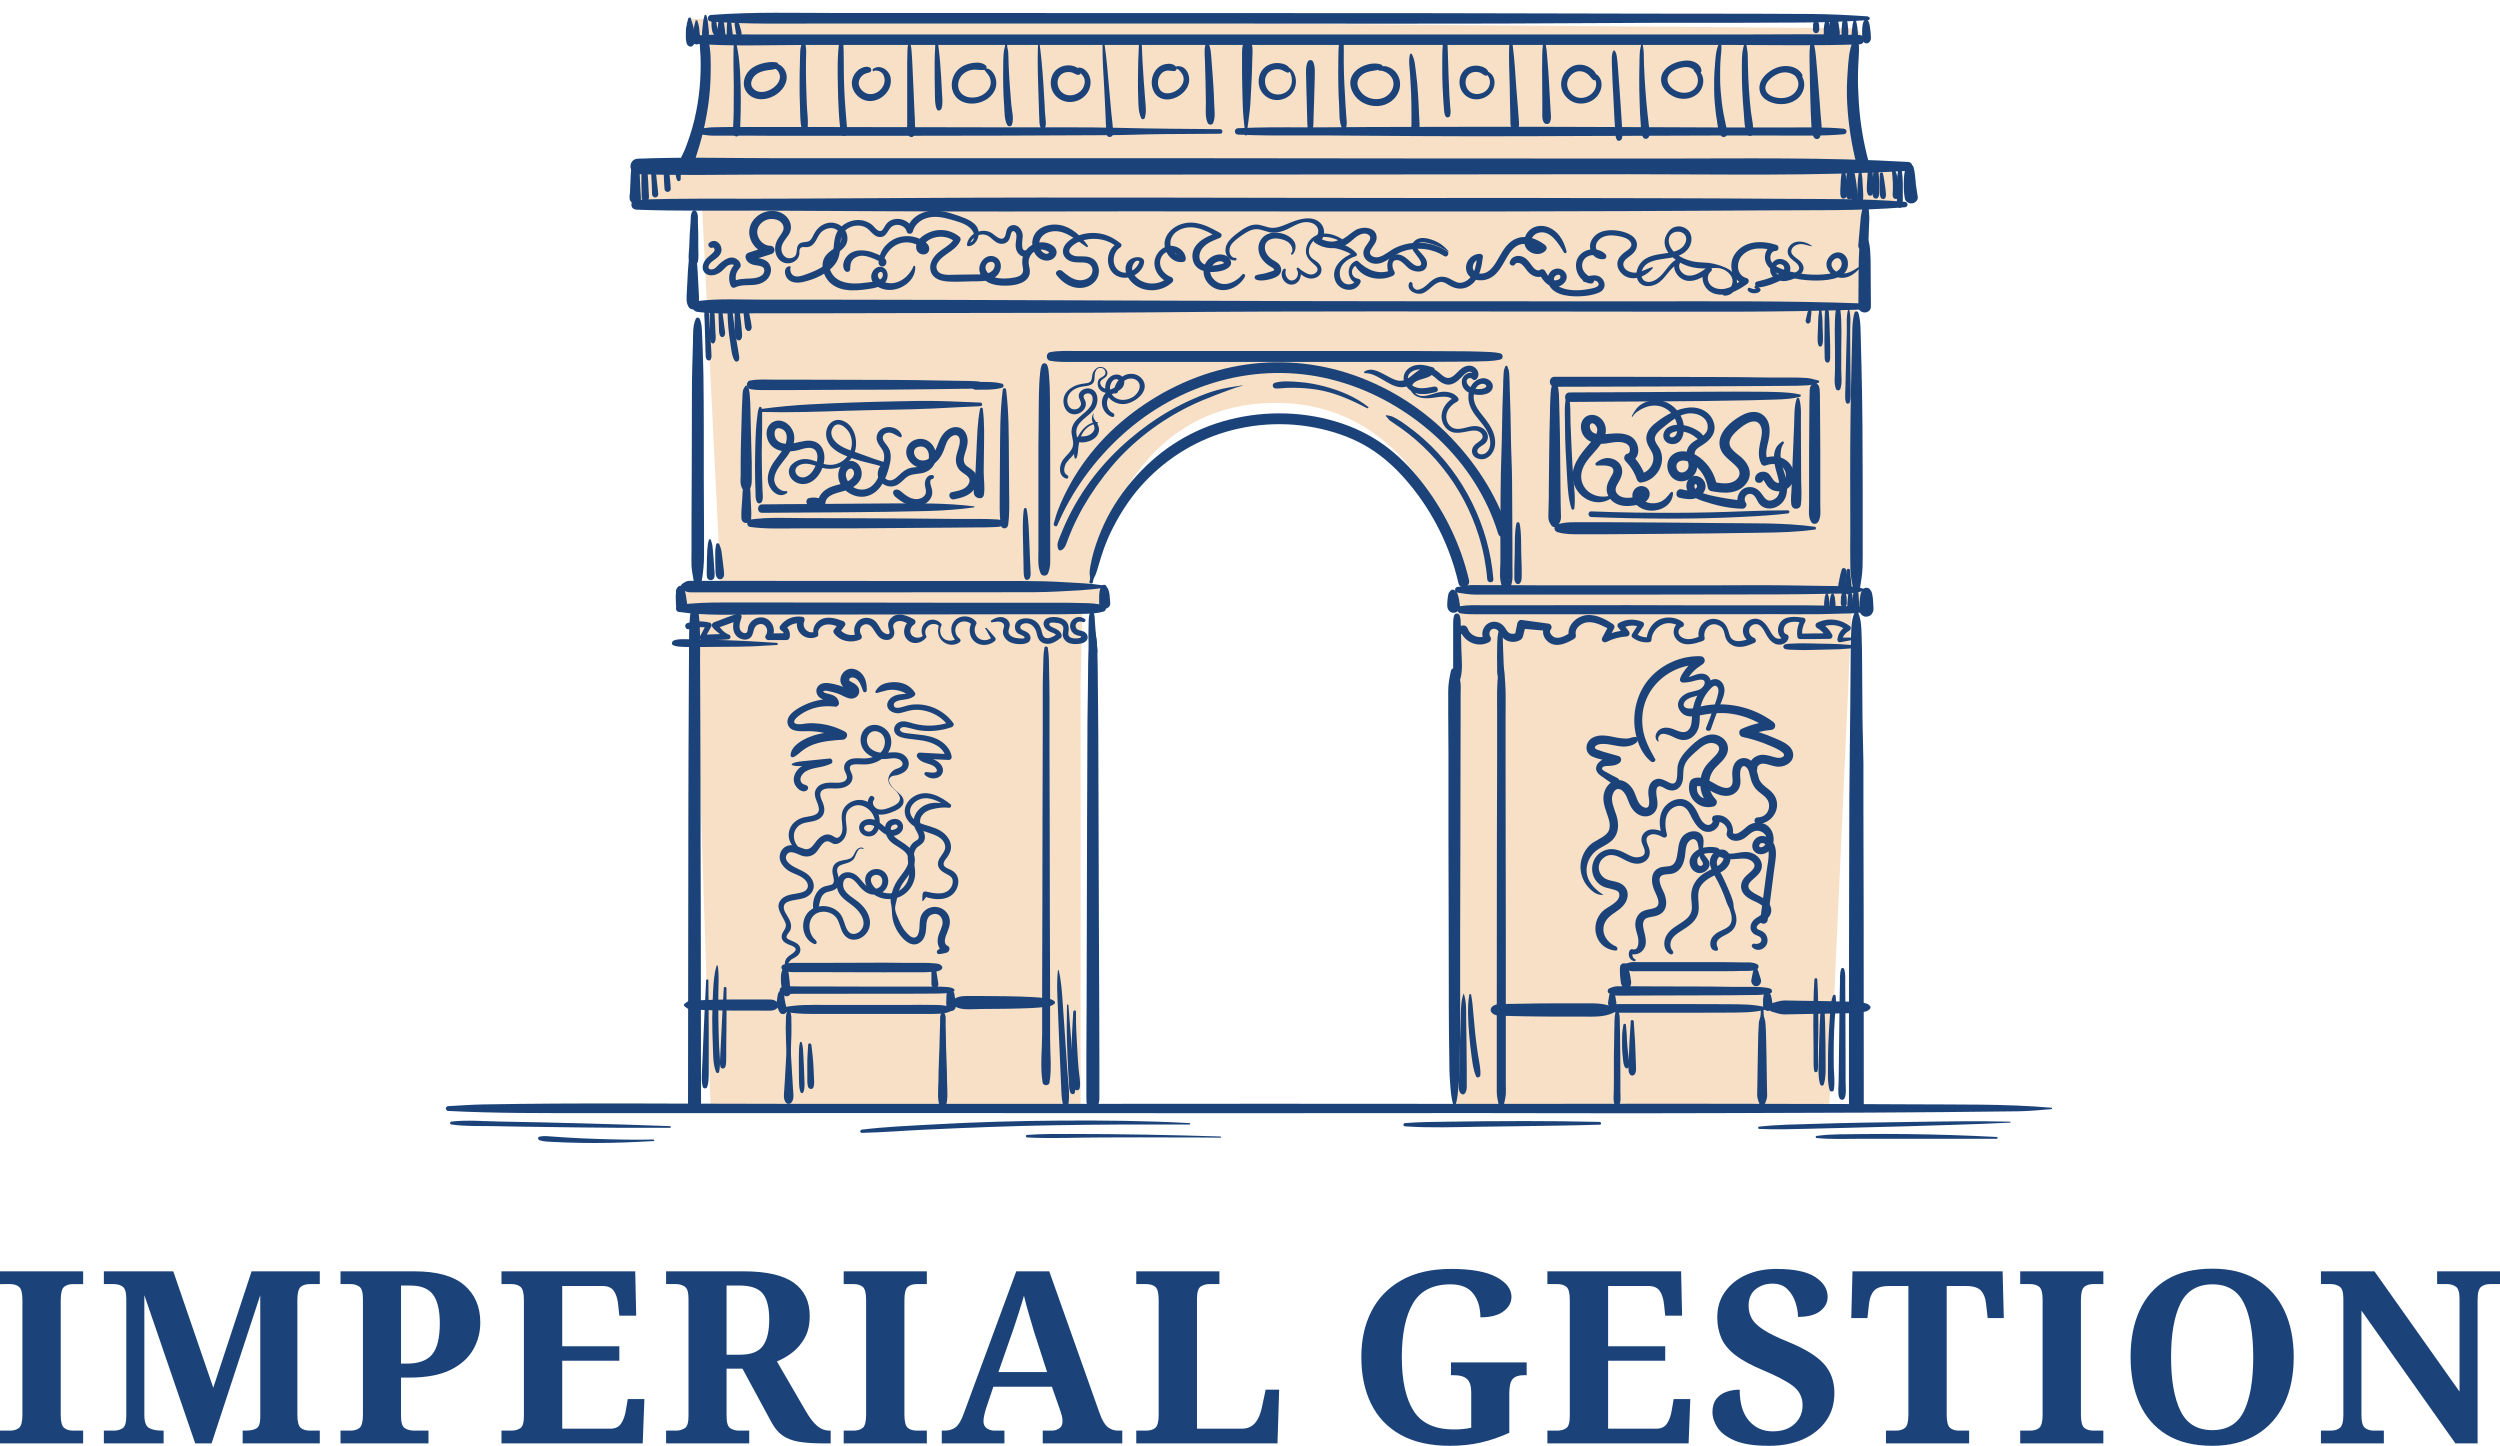 <svg xmlns="http://www.w3.org/2000/svg" viewBox="0 0 207.48 119.99"><path fill="#f8e0c6" d="m58.97 91.88-1.34-41.4h-1.11v-1.72l3.3-.08L58.26 17h-5.48v-3.32h4.21s1.71-6.57 1.55-10.31h-1.26v-1.8l96.84.78.66 1.01h-.72s-.89 7.27.51 10.46h2.48l.33 3.18h-2.63v8.44h-.69v23.57h.93v1.61h-1.31l-1.87 41.26h-31.24v-35.5l.4-.87v-4.94h-.4v-1.48l1.15-.14s-2.71-15.51-15.86-15.51-15.38 14.88-15.29 15.23h.95v1.8h-1.69l-.15 6.46v35.05l-30.72-.1Z"/><g fill="#1b4379"><path d="M52.93 14.45c3.43.13 6.88.04 10.31.04h30.93c13.68 0 27.36-.02 41.03-.03 7.71 0 15.45.17 23.15-.28.47-.03.48-.71 0-.74-6.86-.4-13.75-.28-20.62-.28-6.87 0-13.75 0-20.62-.01-13.68-.03-27.36-.02-41.03-.02H64.51c-3.85 0-7.72-.11-11.57.04-.82.03-.82 1.25 0 1.28Zm-.14 2.95c3.43.13 6.87.07 10.3.08s6.87.03 10.3.05c6.86.04 13.73.02 20.6.01 13.66 0 27.32.04 40.98-.02 3.85-.02 7.71-.03 11.56-.06s7.72.06 11.56-.26c.29-.02.29-.42 0-.45-3.42-.29-6.87-.22-10.3-.25s-6.87-.04-10.3-.05c-6.87-.03-13.73-.02-20.6-.02-13.66 0-27.32-.08-40.98 0l-11.56.06c-3.85.02-7.71-.06-11.56.09-.52.02-.52.79 0 .81ZM91.6 50.24c-.55-.16-1.12-.18-1.69-.19s-1.16-.03-1.74-.03H77.82L64.05 50h-3.86c-1.3 0-2.59.02-3.88.21-.28.04-.28.52 0 .57 2.27.34 4.58.22 6.87.22h6.92l13.77-.02h3.86c.64 0 1.29-.02 1.93-.03s1.31-.01 1.94-.2c.24-.07.24-.42 0-.49Zm-.04-1.66c-1.1-.17-2.23-.2-3.34-.27s-2.29-.09-3.44-.09h-6.81c-4.56 0-9.12 0-13.68-.01h-6.74c-.14 0-.3-.02-.44 0-.17.03-.32.13-.46.22-.19.12-.19.38 0 .51.24.15.42.23.71.22h12.88c4.56 0 9.12 0 13.68-.01 1.29 0 2.58.01 3.87-.06s2.53-.11 3.78-.3c.1-.02.1-.19 0-.2Z"/><path d="M57.36 50.4c-.21 1.32-.17 2.67-.18 4.01l-.02 4c-.01 2.69-.03 5.37-.03 8.06 0 5.37-.01 10.74-.02 16.12 0 3.04 0 6.08-.01 9.12 0 .69 1.08.7 1.08 0 0-5.37-.01-10.74-.02-16.12s-.02-10.74-.04-16.12l-.02-4.56c0-1.5.05-3.02-.18-4.51-.04-.27-.5-.27-.54 0Zm33.19 1.84c-.05.28-.13.57-.16.85-.04.35-.04.71-.06 1.06-.03.64-.02 1.29-.03 1.93-.02 1.29-.04 2.58-.05 3.87l-.03 7.8c-.02 5.18-.02 10.36-.04 15.54 0 1.46-.01 2.91-.02 4.37v3.3c0 .17 0 .33.01.5.02.22.13.36.24.54.13.21.43.21.57 0 .18-.29.26-.51.26-.85v-2.99c0-1.29 0-2.58-.01-3.87l-.03-7.8c-.01-5.18-.03-10.36-.05-15.54 0-1.46-.03-2.91-.04-4.37 0-.73-.01-1.46-.03-2.18 0-.37-.03-.75-.05-1.12-.02-.35-.12-.69-.17-1.04-.02-.15-.27-.15-.29 0Zm63.43-1.54c-.29.56-.33 1.18-.35 1.8s-.04 1.25-.04 1.88l-.03 3.99c-.02 2.69-.07 5.37-.08 8.06-.01 5.44-.03 10.87-.03 16.31v8.82c0 .79 1.23.79 1.23 0 0-5.31 0-10.61-.01-15.92l-.02-8.22v-4.06c-.01-1.34-.07-2.68-.08-4.02l-.03-4.4c0-.74-.02-1.48-.04-2.22-.02-.7-.03-1.39-.36-2.02-.03-.06-.14-.06-.17 0Zm-33.19 41.03c.18-.53.2-1.09.26-1.64.07-.6.08-1.21.09-1.81.02-1.17.04-2.33.04-3.5v-7.06c.02-4.7.02-9.41.03-14.11 0-1.33 0-2.66.01-4v-1.94c0-.33.03-.67-.01-1s-.13-.68-.21-1.01c-.07-.28-.51-.29-.58 0-.13.58-.23 1.11-.23 1.7v1.81c.01 1.17.02 2.33.02 3.5v7.06c.02 4.7.02 9.41.03 14.11 0 1.33.02 2.66.04 4 0 .65.01 1.29.06 1.94s.08 1.34.29 1.96c.02.07.12.07.15 0ZM86.68 53.76c-.11.59-.09 1.18-.11 1.78s-.03 1.19-.03 1.79v3.58c-.01 2.33-.02 4.65-.02 6.98 0 4.64-.02 9.29-.03 13.93v3.94c0 1.36-.18 2.75.04 4.09.05.28.52.28.57 0 .2-1.19.05-2.4.05-3.6v-3.58c0-2.33-.01-4.65-.02-6.98 0-4.64-.02-9.29-.03-13.93v-3.94c0-.68-.02-1.35-.03-2.03s0-1.36-.11-2.03c-.03-.14-.26-.14-.28 0Zm37.69 1.92c-.17 1.12-.12 2.3-.12 3.43v3.56c0 2.35-.01 4.7-.02 7.05 0 4.68-.01 9.36-.01 14.05v6.87c0 .34.08.67.15 1 .04.22.41.22.45 0 .05-.27.13-.54.15-.81.02-.29 0-.58 0-.87V77.6c0-4.68-.02-9.36-.02-14.05v-3.93c0-1.3.06-2.64-.13-3.93-.03-.22-.41-.22-.44 0ZM57.49 3.62c3.14.25 6.33.11 9.47.11h76.74c3.54 0 7.09.08 10.63-.05.5-.02.5-.76 0-.77-3.15-.11-6.32-.05-9.47-.05H62.9c-1.74 0-3.61-.04-5.41.11-.41.03-.41.6 0 .63Zm97.54-2.26c-1.6-.11-3.19-.19-4.8-.2s-3.07-.01-4.61-.02c-3.14-.01-6.27 0-9.41-.01-6.21 0-12.42-.04-18.63-.04-12.48 0-24.96 0-37.45-.01H69.57c-3.52 0-7.05-.11-10.56.16-.35.03-.35.52 0 .55 3.13.24 6.27.16 9.41.16h28.04c12.48 0 24.97.05 37.45-.04 3.52-.03 7.04-.01 10.56-.02 1.73 0 3.46-.01 5.19-.02s3.58-.08 5.38-.2c.18-.01.18-.27 0-.28ZM81.75 31.79c-.6-.19-1.23-.17-1.85-.18l-1.87-.03c-1.27-.02-2.54-.05-3.81-.05l-7.62-.02h-2.19c-.72 0-1.45-.06-2.16.07-.35.06-.35.65 0 .71.63.12 1.27.08 1.91.08h1.87c1.27 0 2.54-.01 3.81-.02 2.54 0 5.08-.01 7.62-.05l2.19-.03c.7-.01 1.42.03 2.1-.18.14-.05.14-.25 0-.29Zm1.47.56c-.23 1.85-.22 3.74-.23 5.6l-.02 2.84c0 .92-.04 1.85.08 2.76.05.4.57.4.62 0 .12-.9.09-1.81.08-2.71l-.02-2.89c-.01-1.86 0-3.76-.23-5.6-.02-.18-.26-.18-.28 0Z"/><path d="M83.34 43.31c-.23-.19-.45-.19-.74-.21-.37-.02-.75-.03-1.12-.03h-2.05c-1.39-.02-2.78-.03-4.17-.04-2.78-.02-5.55-.02-8.33-.03-1.56 0-3.14-.1-4.69.12-.3.04-.3.57 0 .61 1.36.19 2.75.12 4.13.12h4.17l8.33-.06 2.36-.02c.37 0 .75 0 1.12-.02s.7.02.99-.22c.06-.05.06-.18 0-.23Zm-21.5-11.26c-.02.09-.12.17-.15.27-.05.16-.06.33-.07.5-.02.37-.04.74-.05 1.12l-.06 2.23c-.02.72-.04 1.45-.04 2.17v1.12c-.02.35-.06.8.15 1.11.15.23.45.23.61 0 .19-.29.16-.71.16-1.04v-1.12l-.06-2.23-.05-2.17c0-.37-.02-.74-.05-1.12-.01-.17-.02-.34-.06-.5-.01-.06-.02-.12-.05-.17-.04-.07-.09-.06-.11-.16-.02-.08-.15-.08-.17 0Zm89.07-.48c-.33-.06-.62-.18-.96-.2s-.71-.04-1.06-.04h-2.19c-1.44-.02-2.87-.04-4.31-.04-2.83 0-5.66-.02-8.49-.02h-4.87c-.54-.02-.54.83 0 .83 5.7-.02 11.41-.02 17.11-.06l2.37-.02c.42 0 .83 0 1.25-.03.19-.01.39-.01.57-.05.2-.04.38-.13.58-.17.1-.02.1-.17 0-.19Z"/><path d="M128.94 31.78c-.03.08-.08.09-.11.16-.04.09-.08.19-.09.28-.05.25-.05.52-.07.77-.03.5-.03 1-.04 1.5-.03 1.02-.05 2.04-.06 3.06l-.03 3c0 .5 0 1-.02 1.5l-.02.81c0 .31.07.48.24.73.15.21.41.21.56 0s.25-.39.25-.66l-.02-.81c-.01-.5-.02-1-.02-1.5l-.03-3.06c0-1-.03-2-.05-3-.01-.5-.02-1-.04-1.5 0-.26-.02-.54-.06-.79-.02-.1-.04-.21-.09-.3-.04-.07-.1-.1-.12-.19s-.14-.08-.17 0Z"/><path d="M150.64 43.72c-2.66-.37-5.39-.27-8.07-.31-2.99-.04-5.97-.05-8.96-.07h-2.25c-.71 0-1.42-.04-2.11.18-.32.1-.32.54 0 .64.61.19 1.23.18 1.86.18h1.96l4.3-.03c2.99-.02 5.97-.05 8.96-.1 1.44-.02 2.87-.06 4.3-.26.11-.02.11-.21 0-.23Zm-.13-11.98c-.05.08-.2.19-.26.33-.08.22-.06.49-.07.72-.02.5-.01 1-.02 1.5 0 1.02-.02 2.04-.02 3.05v4.49c0 .5-.09 1.05.17 1.48.13.22.45.22.59 0 .25-.42.17-.95.17-1.42v-4.55c0-1.01-.01-1.99-.02-2.99 0-.5 0-1-.01-1.5-.01-.23 0-.5-.06-.73-.05-.19-.21-.28-.28-.39-.04-.07-.15-.07-.19 0Zm3.97-6.56c-6.29-.23-12.6-.17-18.89-.17s-12.59 0-18.89-.01c-12.53 0-25.06-.08-37.59-.11-3.53 0-7.07-.01-10.6-.02h-5.2c-1.79 0-3.62-.11-5.4.11-.59.07-.59.84 0 .91 1.59.19 3.21.11 4.82.11h4.63c3.15 0 6.3-.01 9.45-.02 6.3-.02 12.59 0 18.89-.06 12.53-.12 25.06-.06 37.59-.06 7.06 0 14.14.08 21.2-.17.32-.01.32-.49 0-.5Zm-96.73 1.27c-.28.59-.22 1.33-.24 1.97l-.06 2.14c-.04 1.42-.02 2.84-.03 4.26 0 2.85-.02 5.71-.03 8.56v2.38c0 .39-.02.79 0 1.18s.1.81.17 1.21c.06.34.63.34.69 0 .12-.71.18-1.38.18-2.09v-2.14c-.01-1.42-.01-2.84-.02-4.26 0-2.85.01-5.71-.03-8.56-.01-.79-.05-1.59-.07-2.38-.01-.39-.03-.79-.05-1.18s-.03-.73-.2-1.09c-.06-.12-.26-.12-.32 0Zm96.16-.5c-.17.58-.18 1.2-.19 1.81l-.05 2.08c-.04 1.58-.07 3.16-.09 4.73-.05 3.26-.02 6.51-.02 9.77 0 .79-.02 1.58 0 2.37.01.38 0 .77.06 1.15.05.33.11.66.17 1 .05.28.52.28.57 0 .1-.62.2-1.22.22-1.84.02-.69.01-1.39.01-2.08v-4.73c0-3.26-.02-6.51-.1-9.77l-.06-2.37c-.02-.7 0-1.43-.2-2.11-.05-.16-.27-.16-.32 0Zm.88 24.56c-.48-.2-1.02-.18-1.53-.2-.56-.02-1.12-.03-1.69-.05-1.08-.03-2.17-.02-3.25-.02h-6.62c-4.37-.02-8.75-.02-13.12-.01h-5.56c-.62 0-1.22-.03-1.83.08-.29.05-.29.54 0 .59.53.09 1.05.08 1.58.08h11.56c4.37 0 8.75 0 13.12-.01 1.23 0 2.46.02 3.69 0 .62-.01 1.25-.03 1.87-.05.59-.02 1.23.02 1.78-.2.1-.04.11-.17 0-.21Z"/><path d="M154.9 48.91c-.28-.03-.53-.15-.81-.18s-.58-.06-.87-.07c-.54-.03-1.08-.02-1.62-.03-1.1-.02-2.2-.03-3.3-.05-2.22-.03-4.45 0-6.67 0h-13.27c-1.23-.01-2.45-.01-3.68-.02h-1.87c-.3 0-.61-.02-.92.01-.32.04-.64.1-.96.15-.23.04-.23.43 0 .46.55.09 1.07.17 1.62.17h11.59c4.42 0 8.85-.01 13.27-.02 1.23 0 2.45-.02 3.68-.04l1.87-.03c.31 0 .62-.04.93-.06.35-.03.65-.16 1-.2.06 0 .06-.09 0-.09ZM86.47 30.28c-.11.21-.12.45-.15.68-.04.31-.05.62-.07.93-.03.56-.03 1.12-.04 1.68 0 1.14-.02 2.28-.03 3.42v8.7c0 .65-.08 1.31.19 1.91.1.23.5.23.6 0 .24-.54.19-1.09.19-1.67v-5.1c0-2.28 0-4.56-.02-6.84 0-.62 0-1.24-.02-1.86-.02-.33-.03-.66-.06-.99-.03-.29-.03-.61-.17-.87-.08-.16-.34-.16-.42 0Z"/><path d="M124.93 30.39c-.03.13-.1.24-.12.37s-.02.27-.03.4c-.02.29-.03.58-.03.87l-.06 1.82c-.04 1.21-.03 2.42-.08 3.63-.09 2.41-.08 4.81-.09 7.22v2c-.01.64-.12 1.4.15 2 .12.26.57.26.69 0 .24-.52.16-1.15.16-1.7v-1.82c-.01-1.21-.02-2.42-.02-3.62s-.01-2.39-.06-3.59-.05-2.42-.08-3.63l-.06-2c-.01-.33-.01-.66-.03-.99 0-.15-.02-.31-.03-.46-.01-.18-.09-.3-.13-.48-.02-.08-.15-.08-.17 0Zm-.4-1.06c-.58-.14-1.17-.12-1.76-.15-.62-.02-1.25-.03-1.87-.03-1.21-.01-2.41-.02-3.62-.02H89.24c-.7 0-1.4-.04-2.1.1-.35.07-.35.64 0 .71.59.11 1.18.1 1.78.1h27.41c1.37 0 2.75 0 4.12-.02.67 0 1.33 0 2-.02s1.4 0 2.07-.16c.25-.06.25-.45 0-.51ZM58.08 3.44c-.01.43.04.87.06 1.3s.01.87 0 1.31c-.03.87-.11 1.74-.25 2.59s-.34 1.71-.61 2.54c-.13.4-.27.79-.42 1.18s-.49.88-.46 1.3c.03.46.52.64.87.36.33-.27.44-.88.57-1.27.14-.43.27-.87.39-1.31.23-.88.41-1.77.54-2.67s.2-1.81.21-2.72.03-1.85-.19-2.7c-.1-.39-.68-.3-.69.09Zm95.68.01c-.32.76-.36 1.67-.42 2.49-.06.86-.09 1.73-.04 2.6.09 1.74.36 3.46.79 5.15.17.64 1.17.37.99-.27-.43-1.59-.7-3.22-.81-4.87-.05-.81-.09-1.61-.07-2.42 0-.41.03-.83.05-1.24s.06-.87.01-1.29c-.03-.23-.38-.42-.5-.14Zm.99 16.03c-.34.37-.41.8-.45 1.29-.04.52-.04 1.05-.05 1.57l-.02 3.09c0 .67 1.05.67 1.04 0l-.02-3.09c0-.5 0-1.01-.04-1.52s-.1-.97-.45-1.35h-.02ZM57.4 20.84c-.04.2-.16.35-.2.55s-.05.4-.07.6c-.04.37-.05.75-.07 1.13L57 24.25c-.02.41-.08.88.16 1.24.17.25.5.25.67 0 .25-.35.18-.83.16-1.24l-.06-1.13c-.02-.38-.03-.75-.07-1.13-.02-.2-.03-.41-.07-.6s-.15-.36-.2-.55c-.02-.09-.17-.1-.19 0Zm33.33 27.41c-.04-.17.13-.39.19-.55.06-.15.11-.29.15-.44.1-.35.21-.69.31-1.03.21-.67.46-1.33.76-1.97.59-1.24 1.31-2.42 2.18-3.49 1.81-2.19 4.18-3.85 6.88-4.76 2.9-.97 6.07-1.07 9.02-.27 1.35.36 2.64.9 3.8 1.69s2.08 1.7 2.94 2.73c1.97 2.36 3.4 5.25 4.08 8.24.13.57 1.01.33.88-.24-.65-2.81-1.93-5.51-3.66-7.81-.86-1.15-1.84-2.21-2.97-3.1s-2.44-1.6-3.85-2.08c-3-1.03-6.32-1.13-9.4-.35s-5.64 2.39-7.7 4.65c-1.09 1.2-2.04 2.57-2.72 4.05-.34.74-.63 1.5-.86 2.29-.11.39-.2.79-.27 1.19-.03.18-.06.36-.06.54 0 .19.09.5 0 .67-.13.24.34.32.27.04Z"/><path d="M87.75 43.59c1.23-2.88 3.09-5.42 5.41-7.52s5.1-3.64 8.1-4.46 6.16-.88 9.18-.13 5.79 2.23 8.14 4.22 4.25 4.55 5.37 7.47c.14.37.27.74.38 1.11.17.54 1.02.3.85-.23-1.01-3.07-2.83-5.83-5.12-8.1s-5.16-4.02-8.26-5-6.41-1.15-9.6-.48-6.16 2.14-8.69 4.17-4.52 4.67-5.7 7.67c-.15.38-.25.77-.36 1.16-.05.17.23.3.3.13Zm70.44-29.72c-.17.4-.18.85-.19 1.28s0 .9.09 1.34c.05.26.35.42.6.39s.5-.26.47-.53c-.03-.24-.08-.47-.11-.71.02.17-.03-.24-.02-.14 0-.05-.02-.09-.02-.14s-.01-.09-.02-.14v-.08c-.05-.42-.06-.85-.18-1.26-.04-.13-.16-.23-.3-.23-.15 0-.25.1-.3.23Zm-105.76-.08c-.09.44-.09.89-.11 1.34l-.03.64c0 .1 0 .21-.02.31.01-.03 0-.02 0 .03l-.02.12v.21c0 .25.22.49.47.47s.48-.21.47-.47-.03-.42-.04-.67l-.03-.64c-.02-.45-.02-.9-.11-1.34-.06-.29-.52-.29-.58 0Zm5.08 3.7c-.23.24-.17.67-.2.98-.03.33-.05.67-.07 1.01s-.03.67-.04 1.01-.08.73-.04 1.08c.02.19.13.36.34.39.18.02.4-.09.43-.28.06-.36.02-.74.02-1.11v-1.04c0-.34-.02-.7-.03-1.04-.01-.31.06-.73-.16-.98-.06-.07-.19-.07-.26 0Zm97.08-.28c-.06.27-.13.54-.16.81-.03.26-.05.52-.07.78-.05.53-.1 1.06-.14 1.59 0 .14.08.3.21.36.1.05.21.08.32.04.18-.07.29-.2.3-.4.03-.52.04-1.04.06-1.56 0-.25.03-.5.03-.75 0-.27-.04-.54-.06-.81s-.42-.36-.48-.07ZM133.5 41.17c-.62.13-1.32-.01-1.79-.47-.42-.41-.58-1.02-.43-1.58.31-1.21 1.61-1.83 1.94-3.01.15-.54 0-1.12-.47-1.47-.42-.31-1.04-.29-1.36.16-.26.37-.23.87-.03 1.25.27.52.83.74 1.39.78.67.05 1.41-.3 2.07-.07.23.08.41.22.44.47.03.18-.01.39-.21.43-.26.06-.33.41-.16.59.43.44.76.95.95 1.53.05.14.19.29.35.27 1.28-.16 2.15-1.6 1.56-2.79-.14-.28-.45-.58-.41-.91s.39-.64.65-.84c.64-.51 1.31-1.12 2.16-1.2.74-.07 1.67.36 1.57 1.24-.07.61-.82.83-1.24 1.16-.21.16-.38.36-.46.62-.13.39.02.74.1 1.12.06.3-.02.57-.32.71-.25.12-.51.03-.62-.22s-.05-.54.22-.66c.31-.14.72 0 1 .17.74.43 1.2 1.21 1.34 2.04.02.12.15.25.27.27 1.03.19 2.22.3 2.92-.64.57-.76.23-1.6-.42-2.17-.28-.24-.61-.45-.83-.75-.27-.37-.13-.77.14-1.1.38-.47 1.82-1.74 2.29-.77.23.47.05 1.03-.05 1.51-.11.57-.16 1.13.11 1.66.06.11.23.19.35.14.53-.22 1.24-.2 1.57.34.25.42.14 1.02-.41 1.09s-.61-.62-1.01-.84-1.02 0-1.02.51c0 .45.69.45.69 0-.08.07-.1.1-.05.09h.05c.03.05.07.1.11.15.09.14.17.3.28.43.2.21.46.33.75.36.59.06 1.16-.3 1.35-.85.21-.6-.05-1.3-.54-1.68-.55-.43-1.31-.45-1.94-.2l.35.14c-.25-.51-.04-1.1.07-1.62.1-.44.14-.92.03-1.36s-.45-.85-.9-.97c-.5-.13-1.03.05-1.46.3-.81.47-1.84 1.34-1.73 2.39.1.9.93 1.26 1.46 1.87.3.35.26.75-.1 1.05-.51.41-1.27.27-1.86.16l.27.27c-.16-.91-.67-1.73-1.4-2.29-.64-.49-1.66-.79-2.33-.19-.59.53-.45 1.54.18 1.97.69.47 1.68-.01 1.89-.79.05-.2.04-.42 0-.62-.05-.25-.22-.53-.17-.79.06-.32.45-.5.69-.66.67-.43 1.16-1.05.87-1.89s-1.14-1.26-2.01-1.19c-.97.08-1.9.59-2.66 1.17-.38.28-.77.64-.88 1.12-.13.56.18.95.43 1.41.39.75-.18 1.69-.98 1.8l.45.25c-.24-.7-.63-1.32-1.15-1.84l-.16.59c1.04-.24.84-1.7.06-2.12-.53-.28-1.14-.25-1.73-.2-.46.04-1.33.19-1.57-.34-.06-.12-.11-.34-.01-.46.15-.18.38.02.47.17.31.5-.26 1.11-.56 1.46-.78.89-1.67 1.96-1.32 3.23s1.84 2.08 3.04 1.35c.15-.09.05-.31-.12-.28Z"/><path d="M138.65 40.87c-.26.35-.56.7-.99.83s-1.03.1-1.37-.27c-.07-.08-.16-.2-.13-.31.03-.11.05-.05.09-.1-.16.16-.34.19-.56.23-.48.09-1.1.15-1.46-.25-.29-.33-.09-.67.1-.99s.36-.71.28-1.1c-.08-.42-.41-.72-.81-.84-.5-.16-.94.02-1.33.32-.1.08-.08.25.07.25.35 0 1.37-.12 1.36.44 0 .19-.14.38-.23.54-.11.21-.23.42-.29.65-.12.48.04.97.41 1.3.43.38.99.47 1.54.41.48-.05 1.16-.12 1.45-.56s.09-.97-.42-1.07c-.47-.09-.88.3-.89.76-.02.55.43.95.9 1.14.99.4 2.45-.13 2.48-1.33 0-.11-.14-.13-.2-.05Zm-3.15-6.31c.21-.34.61-.56.96-.72s.77-.22 1.15-.16c.76.11 1.37.74 1.55 1.47.08.32.11.88-.21 1.09-.09.06-.28.1-.35-.01-.15-.22.26-.38.41-.41.41-.09.88 0 1.26.18.19.09.37.21.53.35.14.13.23.23.43.26.1.01.18-.1.19-.19.02-.42-.63-.76-.96-.91-.43-.2-.91-.29-1.37-.25s-.95.27-1.04.78c-.07.42.23.76.64.81 1.05.13 1.2-1.24.96-1.96-.28-.84-1.01-1.53-1.9-1.66-.48-.07-.96.02-1.4.25-.45.23-.68.6-.92 1.04-.03.05.05.1.08.05Zm12.43 2.07c-.34.25-.55.44-.65.87-.11.45-.03.92.07 1.36.18.73.8 2.25-.24 2.64-.47.18-.67-.19-.91-.52s-.54-.55-.95-.56c-.86-.02-1.3.91-.93 1.63l.37-.48c-.62-.09-1.24-.16-1.86-.28s-1.24-.23-1.78-.47c-.18-.08-.41-.22-.43-.44-.01-.15.1-.32.2-.12s-.15.37-.32.42c-.29.09-.63 0-.92-.07-.46-.11-.65.6-.19.7.48.11.99.2 1.46 0 .37-.16.69-.52.7-.94 0-.86-1.21-1.26-1.53-.38s.58 1.35 1.27 1.58c1.06.36 2.19.63 3.32.65.24 0 .43-.29.28-.49-.24-.34 0-.83.45-.73.35.07.47.57.67.82.49.58 1.36.45 1.85-.05.6-.61.51-1.58.29-2.33-.13-.46-.33-.91-.37-1.39-.03-.37 0-.95.25-1.25.06-.08-.02-.21-.11-.15Z"/><path d="M149.39 32.74c-.58-.14-1.18-.17-1.78-.2-.62-.03-1.25-.02-1.87-.03-1.25-.02-2.5 0-3.74 0-2.5.01-4.99.03-7.49.04-1.41 0-2.83.01-4.24.02-.51 0-.51.79 0 .79 4.99-.05 9.99-.03 14.97-.14l2.12-.06c.71-.02 1.38-.06 2.02-.23.1-.03.1-.18 0-.2Z"/><path d="M130.02 32.82c-.22.72-.14 1.55-.14 2.3 0 .8.02 1.6.06 2.4s.08 1.56.13 2.33.1 1.61.35 2.36c.04.14.23.1.24-.03.09-.77 0-1.56-.07-2.33s-.11-1.6-.15-2.4-.07-1.56-.1-2.34.04-1.57-.17-2.3c-.02-.08-.14-.08-.16 0Zm19.09.27c-.22.66-.18 1.4-.21 2.08l-.09 2.24-.09 2.18c-.01.35-.03.71-.04 1.06-.02.39-.07.8-.02 1.18.02.2.13.36.35.39.18.02.41-.09.44-.29.11-.72.03-1.49.03-2.22s0-1.49-.01-2.24 0-1.45-.01-2.18.07-1.51-.14-2.21c-.03-.1-.17-.1-.2 0Zm-.72 9.26c-2.12 0-4.25.12-6.37.17s-4.21.05-6.31.02c-1.22-.02-2.43-.05-3.65-.1-.3-.01-.3.46 0 .47 4.22.16 8.46.2 12.68-.02 1.22-.06 2.43-.13 3.65-.28.15-.02.16-.25 0-.25Zm-83.15-1.59c-.56.05-1.05-.55-.98-1.08.08-.69.65-1.25 1.04-1.78.36-.5.69-1.11.61-1.75-.07-.52-.45-1.02-.95-1.19-.47-.16-.99.03-1.22.48-.21.41-.13.95.11 1.33.31.49.88.69 1.44.7.3 0 .61-.03.91-.1.33-.08.68-.23 1.03-.2 1.22.1.4 2.45-.6 2.45-.6 0-.88-.72-.3-1.01.61-.31 1.26.03 1.85.2 1.08.32 2.3-.14 2.73-1.23.37-.95 0-2.45-1.13-2.71-.51-.12-.97.21-1.14.68-.2.56-.02 1.15.39 1.56.49.49 1.2.75 1.84.97.82.28 1.69.42 2.51.69l-.05-.36c-.59.41-.67 1.28-.08 1.73.3.23.7.3 1.06.17s.59-.42.87-.66c.37-.32.82-.29 1.27-.37.42-.07.79-.28 1.02-.64.43-.68.22-1.65-.48-2.06-.65-.38-1.61-.05-1.76.73-.14.72.48 1.43 1.18 1.51.92.09 1.6-.64 1.91-1.43.16-.42.26-.94.68-1.19.37-.22.65-.02.66.38 0 .47-.24.9-.31 1.35s.05.91.44 1.22c.36.28.88.48.59 1.02-.25.48-.89.57-1.37.67-.39.08-.23.68.17.6.71-.14 1.48-.35 1.8-1.07.13-.3.16-.63.04-.94s-.41-.49-.69-.68c-.36-.24-.4-.53-.3-.94.09-.35.23-.67.27-1.03.06-.61-.22-1.29-.91-1.33s-1.21.56-1.45 1.16c-.26.64-.55 1.69-1.46 1.6-.65-.07-.94-1.07-.14-1.15s.99 1.07.44 1.49c-.34.26-.85.19-1.24.29-.37.1-.65.33-.92.59s-.61.58-1.02.37-.4-.79-.05-1.06c.13-.1.13-.31-.05-.36-.69-.19-1.37-.44-2.04-.69-.62-.24-1.3-.4-1.85-.79-.43-.31-.81-.84-.51-1.37.41-.72 1.22-.01 1.44.49.54 1.19-.34 2.57-1.65 2.56-.65 0-1.22-.39-1.86-.47-.44-.06-.87.07-1.22.35-.38.29-.45.79-.18 1.19s.76.58 1.21.51c1.02-.16 1.66-1.44 1.57-2.39-.05-.47-.28-.89-.72-1.09-.56-.25-1.18-.02-1.75.09-.51.1-1.26.15-1.56-.38-.17-.31-.16-.96.35-.84.76.17.62 1.1.34 1.59-.35.63-.9 1.13-1.18 1.8-.23.56-.26 1.17.12 1.67.32.43.83.67 1.3.31.06-.05.05-.17-.04-.16Z"/><path d="M74.85 36.16c-.27-.88-1.74-1-2.06-.08-.16.48.17.84.42 1.22.34.52.1 1.16-.09 1.7-.16.48-.36 1.01-.77 1.34-.44.36-1.08.39-1.55.08-.39-.26-.86-1.01-.43-1.43.18-.18.4-.11.48.12s-.02.45-.19.62c-.47.45-1.22.46-1.79.72s-.96.69-1.01 1.3l.41-.31c-.35-.14-.74-.19-1.12-.11-.22.05-.31.37-.14.52s.38.2.6.09c.15-.08.13-.34-.05-.37l-.03-.02-.3.39c.31 0 .57 0 .86.12.21.08.39-.12.41-.31.06-.74 1.1-.85 1.64-1.03s1.1-.48 1.31-1.04c.17-.48 0-1.1-.48-1.34-.55-.28-1.18.13-1.34.68-.38 1.26.97 2.37 2.14 2.19 1.3-.2 1.83-1.59 2.08-2.72.08-.34.11-.71.01-1.05-.09-.31-.31-.53-.49-.79-.23-.33-.09-.69.33-.74.38-.05.68.26 1.02.38.06.02.13-.05.11-.11Zm2.5 3.26c-.42-.01-.62.45-.59.81.02.21.11.45.08.66-.02.15-.12.27-.24.36-.29.21-.64.21-.96.1-.2-.07-.39-.19-.57-.32-.19-.14-.37-.37-.61-.4-.19-.03-.4.11-.33.33.05.16.13.24.26.34.1.08.2.16.3.23.21.15.43.27.67.37.43.17.89.17 1.31-.03.37-.18.67-.52.7-.94.02-.27-.09-.5-.15-.76-.03-.11-.04-.39.13-.41.21-.03.22-.33 0-.34Z"/><path d="M80.81 42.02c-2.27-.28-4.56-.25-6.85-.24s-4.57.03-6.85.05c-1.29 0-2.58.02-3.86.03-.45 0-.45.71 0 .7 4.59-.04 9.18-.03 13.77-.15 1.28-.04 2.55-.12 3.81-.3.06 0 .03-.09-.01-.09ZM63 33.82c-.11.25-.13.52-.16.8-.04.35-.08.7-.1 1.05-.04.68-.06 1.36-.07 2.04s-.02 1.32 0 1.98c0 .35.02.7.03 1.05.01.31-.03.65.12.92.1.2.36.12.43-.06.11-.28.04-.63.03-.93l-.03-.99c-.01-.66-.03-1.32-.03-1.98s.02-1.32.03-1.98v-.99c0-.3.03-.61-.05-.89-.02-.08-.15-.11-.19-.03Z"/><path d="M63.17 34.19c2.37.06 4.73-.02 7.1-.1s4.7-.08 7.04-.18c1.35-.06 2.7-.15 4.05-.2.2 0 .2-.3 0-.3-1.18-.04-2.37-.11-3.55-.13s-2.37 0-3.55.03c-2.35.05-4.69.12-7.04.25-1.35.07-2.7.2-4.05.38-.16.02-.17.25 0 .26Zm18.17-.28c-.23 1.14-.24 2.3-.3 3.46-.03.58-.06 1.16-.08 1.75s-.19 1.22-.14 1.81c.04.44.77.63.84.11.09-.61-.02-1.25-.02-1.86s.01-1.16.02-1.75c.01-1.18.06-2.35-.1-3.52-.02-.11-.19-.1-.21 0Zm-19.46 5.93c-.16.22-.2.47-.23.74s-.03.54-.05.81c-.03.54-.1 1.09-.07 1.62s.77.52.81 0-.02-1.09-.04-1.62c-.01-.27 0-.54-.04-.81s-.06-.52-.22-.74c-.05-.06-.13-.06-.17 0Zm21.28-8c-.39-.11-.81-.13-1.21-.14h-.58c-.22-.02-.53-.08-.69.11-.1.12-.11.27 0 .4.16.19.47.13.69.13h.58c.4-.02.82-.04 1.21-.16.17-.05.17-.29 0-.34ZM65.5 80.12c-.25-.08.11-.45.19-.5.17-.1.35-.18.5-.31.25-.22.32-.57.12-.85-.18-.24-.49-.32-.74-.44-.1-.05-.27-.11-.29-.24-.03-.18.24-.42.31-.58.14-.34.03-.69-.14-1s-.49-.69-.38-1.05c.09-.28.42-.36.68-.42.32-.07.64-.09.95-.19.73-.23 1.09-.95.64-1.63-.28-.43-.73-.62-1.17-.83-.37-.17-1.18-.6-.88-1.14.27-.47.91-.03 1.26.08.42.13.82.06 1.14-.24.27-.25.56-.98 1-.96.22.01.38.23.62.23.2 0 .37-.08.52-.21.32-.26.46-.67.44-1.08-.03-.55-.24-1.18.21-1.62.78-.76 1.96-.03 2.12.91.07.4-.13 1.15-.68.93-.19-.08-.3-.28-.12-.43.15-.12.41-.11.58-.06.44.13.74.57 1.15.77.34.17.73.16 1.06-.04.69-.43.31-1.4-.49-1.24-.96.19-.72 1.37-.18 1.87.39.36.92.54 1.27.94.39.45.21.96-.08 1.4-.26.4-.59.76-.81 1.18-.2.39-.33.81-.38 1.24-.02.2.02.37.06.56.04.24.04.49.06.74.03.43.14.8.34 1.19.34.65 1.23 1.74 2.03 1.07.33-.27.43-.71.45-1.11.03-.48.02-1.09.62-1.2.55-.1.85.46.72.93s-.4.84-.38 1.33c.01.38.17.74.53.91v-.53c-.18.09-.34.22-.51.34-.18.13-.07.38.14.34.2-.03.41-.06.6-.12.22-.08.33-.44.07-.56-.44-.21-.15-.84-.02-1.16.19-.47.32-.97.05-1.44-.45-.79-1.59-.86-2.12-.11-.32.46-.19.98-.29 1.5-.04.2-.13.46-.34.51-.29.07-.57-.26-.74-.45-.32-.35-.49-.75-.67-1.18-.09-.21-.18-.41-.22-.65-.05-.3.06-.52.11-.8.08-.46.19-.89.44-1.3.27-.44.64-.82.87-1.29.21-.41.29-.87.1-1.3-.2-.45-.63-.73-1.03-.99-.23-.15-.48-.29-.65-.51-.15-.19-.3-.54-.14-.77.09-.12.38-.21.48-.05.12.2-.25.35-.39.36-.48.05-.88-.51-1.26-.72-.32-.18-.71-.24-1.06-.1-.77.3-.52 1.29.25 1.36.97.09 1.14-1.14.89-1.82-.29-.8-1.08-1.38-1.95-1.16-.39.1-.77.36-.96.72-.26.49-.1 1.02-.08 1.53 0 .27-.04.55-.24.75-.26.25-.44-.02-.69-.12-.46-.19-.92.11-1.21.46s-.51.84-1.06.67c-.44-.13-.85-.4-1.33-.26-.44.13-.72.58-.68 1.03s.4.85.79 1.09c.46.27 1.08.38 1.41.83.27.37.14.74-.26.89-.58.22-1.34.12-1.8.61-.61.66.11 1.35.34 1.98.17.46-.33.69-.32 1.14.01.32.27.5.54.62.22.1.85.25.55.59-.26.3-.66.37-.79.79-.08.26-.02.55.28.62.18.04.26-.23.08-.28Z"/><path d="M67.74 78.07c-.87-.67-.75-2.3.5-2.4.52-.04 1.04.2 1.28.67s.28 1.06.71 1.42c.39.33.94.28 1.35 0 .46-.32.68-.83.61-1.38-.08-.64-.52-1.18-1.01-1.57-.46-.37-1.22-.73-1.21-1.41 0-.25.11-.52.39-.54.4-.03.71.39.94.67.39.46.86.82 1.49.7.54-.1.94-.56.93-1.12 0-.52-.39-.97-.93-.99-.5-.02-.95.32-.99.83-.05.6.42 1.13.91 1.4 1.06.58 2.41.2 2.98-.87.16-.29.25-.61.26-.94.02-.45-.11-.89-.12-1.34 0-.35.07-.72.37-.94.25-.18.49-.31.55-.65.12-.71-.73-1.21-.24-1.92.22-.32.56-.47.93-.55.45-.1.87-.16 1.33-.1.14.02.23-.2.12-.29-.82-.65-1.93-1.26-2.96-.7-.41.22-.75.61-.83 1.08-.08.5.16.95.53 1.27.41.36.92.55 1.43.71.55.18 1.31.44 1.38 1.13.05.51-.51.84-.59 1.33s.3.76.69.96c.23.12.47.23.52.51.05.26-.06.55-.23.74-.47.56-1.37.35-1.99.21-.1-.02-.24.03-.26.15-.04.2-.03.4-.04.6 0 .03.05.06.07.03.12-.15.25-.3.35-.47l-.24.1c.92.36 2.23.38 2.69-.67.16-.37.18-.82-.05-1.16-.12-.18-.29-.3-.48-.39s-.55-.2-.57-.46c-.02-.22.21-.45.32-.61.14-.21.26-.42.29-.68.06-.5-.23-.98-.6-1.29-.43-.36-.99-.51-1.52-.67s-1.17-.44-1.26-1.04c-.1-.64.6-1.14 1.17-1.18.72-.05 1.41.38 1.98.77l.08-.31c-.67-.03-1.29-.21-1.94.08-.48.21-.89.65-.99 1.18-.05.25-.01.49.08.73s.39.6.32.86c-.04.13-.19.19-.3.26-.12.08-.22.16-.3.28-.16.21-.25.46-.29.71-.1.67.21 1.33.07 1.99-.12.58-.56 1.09-1.13 1.27s-1.29.02-1.72-.43c-.19-.2-.4-.56-.23-.84.14-.22.5-.25.7-.09.22.17.23.53.09.76-.17.28-.54.36-.84.27-.59-.17-.84-.91-1.37-1.2-.45-.25-1.02-.21-1.31.25-.24.39-.21.94.02 1.33.32.54.9.82 1.35 1.23.42.38.87 1.04.61 1.63-.22.5-.89.77-1.24.25-.28-.42-.29-.96-.61-1.37-.62-.8-1.99-.91-2.68-.14s-.49 2.2.5 2.62c.18.08.31-.14.15-.26Z"/><path d="M71.67 70.4c-.23-.15-.49 0-.63.2-.12.17-.17.39-.33.54-.11.11-.25.15-.4.19-.29.07-.61.08-.87.25s-.36.43-.36.73.19.65.1.93c-.06.19-.27.21-.44.25s-.34.07-.5.16c-.6.33-.84 1.16-.75 1.79.03.22.35.18.41 0 .17-.56.14-1.26.83-1.43.3-.07.63-.14.81-.43.14-.24.12-.51.06-.77s-.22-.59-.06-.83c.14-.21.47-.26.69-.33s.46-.16.62-.35c.2-.24.3-1.07.77-.84.04.02.07-.04.04-.06Zm-5.36-.05c-.49-.46-.6-1.24-.1-1.75.37-.38.94-.34 1.41-.48.41-.12.76-.39.79-.85.02-.23-.05-.46-.13-.67-.09-.23-.26-.53-.19-.79.14-.5.93-.36 1.31-.37.42 0 .92-.11 1.19-.45.13-.17.18-.36.16-.57-.03-.23-.33-.63-.18-.84.11-.16.44-.15.61-.15.28 0 .55.03.82 0 1.1-.11 2.2-1 1.93-2.21-.21-.94-1.51-1.47-2.2-.68-.32.37-.39.93-.22 1.38.18.5.64.84 1.14.99.28.08.56.1.85.08.35-.02.79-.14 1.12.03.23.12.41.38.18.59-.16.15-.4.17-.58.28-.29.18-.54.54-.49.9.05.4.42.63.67.9.14.16.31.4.29.62-.03.33-.39.51-.66.63-.35.15-.81.34-1.19.2-.3-.11-.53-.48-.31-.76.15-.19-.19-.46-.34-.26-.3.39-.21.88.14 1.21.45.43 1.13.29 1.65.09.41-.16 1.03-.41 1.01-.95-.01-.36-.33-.58-.57-.8-.26-.24-.93-.83-.49-1.19.17-.14.42-.1.61-.17s.41-.16.58-.3c.37-.31.4-.82.09-1.18-.47-.54-1.14-.38-1.77-.35s-1.37-.22-1.48-.9c-.1-.58.36-1.07.94-.84s.67.94.38 1.45c-.35.6-1.07.78-1.72.75-.43-.02-.98-.06-1.31.27-.16.16-.22.38-.19.6.03.26.32.58.2.83-.21.44-.98.3-1.35.31-.44.01-.95.11-1.18.53-.32.58.18 1.07.23 1.64.05.62-.83.61-1.24.71-.58.14-1.09.54-1.23 1.15s.13 1.25.69 1.56c.12.07.25-.09.15-.19Zm6.45-12.83c.23-.08.47-.12.7-.19s.5-.1.75-.08c.48.04.99.26 1.38.54v-.39c-.31.23-.7.18-1.06.25-.3.06-.62.23-.79.5-.4.66.36 1.14.95 1.03.38-.07.73-.23 1.12-.26.36-.03.73 0 1.08.1.73.19 1.39.62 1.82 1.24l.14-.33c-.97.33-2 .39-2.99.13-.4-.1-.86-.32-1.27-.11-.31.16-.49.51-.33.84.14.3.5.41.81.47.49.09 1 .12 1.49.2.82.14 1.77.52 1.94 1.44l.24-.31c-.8-.05-1.6-.09-2.4-.13-.19 0-.32.22-.22.38.32.49.85.46 1.32.71.21.11.52.48.13.56-.21.04-.49-.03-.71-.04-.12 0-.2.17-.1.25.26.23.56.33.91.26.32-.06.58-.3.59-.64.01-.37-.3-.68-.61-.84-.34-.18-.87-.17-1.09-.52l-.22.38c.8.04 1.6.08 2.4.11.17 0 .27-.16.24-.31-.13-.65-.62-1.14-1.2-1.42-.77-.37-1.64-.36-2.47-.48-.16-.02-.37-.04-.5-.14-.12-.09-.19-.18-.03-.31.11-.09.29-.07.41-.05.42.08.81.22 1.23.27.86.11 1.74 0 2.56-.28.13-.04.23-.21.14-.33-.71-.99-1.89-1.59-3.11-1.56-.3 0-.6.05-.88.14-.21.06-.9.33-.95-.07-.05-.36.57-.43.8-.46.31-.04.61-.09.87-.28.09-.07.16-.2.08-.31-.38-.58-.96-.85-1.65-.87-.32 0-.65.04-.95.15s-.5.32-.67.6c-.05.07.03.19.12.15Zm-.82-.21c0-.51-.07-1.03-.44-1.42-.3-.32-.79-.51-1.2-.31-.37.17-.63.61-.54 1.02.05.23.19.41.38.53.1.06.21.1.31.15.06.03.28.14.2 0 0-.02-.2-.06-.23-.08-.13-.05-.25-.12-.38-.17-.27-.11-.55-.2-.83-.26-.39-.08-.92-.19-1.25.11-.3.27-.26.7.02.97.16.15.37.23.58.28.1.03.47.08.48.22l.3-.3c-.85-.1-1.74.07-2.52.43-.57.26-1.67.85-1.44 1.63.21.69 1.13.57 1.68.57.97 0 1.87.21 2.72.67l.18-.67c-.93.06-1.89.12-2.77.48-.64.26-1.54.75-1.58 1.52 0 .14.15.2.26.15.29-.14.52-.39.78-.58.28-.2.58-.37.91-.48.77-.27 1.59-.33 2.39-.38.33-.02.51-.49.18-.67-.66-.35-1.37-.57-2.11-.66-.36-.04-.72-.06-1.07-.02-.27.03-.58.11-.85.04-.43-.11-.04-.49.15-.64.29-.23.62-.41.96-.55.68-.27 1.4-.33 2.12-.24.15.02.32-.15.3-.3-.04-.35-.25-.56-.57-.68-.15-.06-.3-.08-.45-.12-.07-.02-.18-.05-.24-.11-.09-.09-.08-.05 0-.09.13-.07.41.01.53.04.23.05.46.11.68.19.35.13.69.39 1.07.4.33 0 .63-.22.66-.57.03-.43-.34-.66-.67-.83-.12-.06-.22-.1-.14-.24.07-.13.24-.13.37-.1.45.13.61.73.76 1.11.06.15.29.14.29-.04Zm-6.17 6.2c.24.08.49.08.74.06.26-.02.52-.03.78-.05.52-.03 1.04-.07 1.57-.1l-.12-.43c-.83.37-1.89.14-2.54.89-.27.32-.42.76-.26 1.16.13.34.62.83 1.01.56.15-.1.16-.32 0-.41-.12-.07-.25-.07-.36-.16-.09-.08-.15-.19-.16-.31-.02-.28.2-.54.42-.69.3-.19.66-.26 1-.33.39-.07.76-.15 1.12-.32.2-.1.11-.45-.12-.43-.53.05-1.06.1-1.6.16-.26.03-.52.05-.78.08s-.5.07-.73.19c-.06.03-.04.11.02.13Zm12.39 16.66c-.17-.2-.37-.2-.62-.22-.29-.03-.58-.04-.87-.04h-1.62c-1.12-.02-2.24-.02-3.36-.01s-2.24.01-3.36.01h-2.49c-.3 0-.53.04-.81.14-.24.08-.24.4 0 .49.29.1.51.14.81.14h2.49c1.12 0 2.24 0 3.36.01s2.24 0 3.36 0h1.62c.29-.01.58-.02.87-.05.24-.02.45-.03.62-.22.06-.07.06-.17 0-.24Zm1.04 1.94c-.18-.17-.43-.18-.67-.2-.29-.02-.58-.03-.87-.03h-5.48c-1.2 0-2.41-.01-3.61-.01H66.7c-.29 0-.58 0-.87-.01-.31 0-.64-.04-.94.06-.24.09-.24.41 0 .5.3.1.63.07.94.06h2.74c1.2 0 2.41 0 3.61-.01h3.61c.62 0 1.24 0 1.87-.01.29 0 .58-.01.87-.03.24-.02.49-.03.67-.2.03-.03.03-.07 0-.1Zm-.36 1.48c-.49-.22-1.07-.18-1.59-.19-.58-.02-1.16 0-1.75 0h-7.04c-1.17 0-2.33-.04-3.47.21-.16.04-.16.29 0 .33 1.13.24 2.26.21 3.41.21h8.79c.54-.02 1.15.03 1.66-.2.13-.06.13-.28 0-.33Z"/><path d="M64.66 82.27c-.07.13-.11.25-.13.4s-.06.31-.05.46c.02.32.06.68.27.94.08.1.24.11.35.07.12-.05.2-.17.2-.29 0-.14-.04-.29-.08-.42-.03-.12-.06-.25-.08-.38 0-.06-.02-.12-.03-.18 0-.03 0-.05-.01-.08 0-.03 0-.04 0 0v-.04c-.01-.14-.02-.27-.05-.41-.04-.18-.29-.19-.37-.05Zm14.05-.15s-.02.04-.03.07c-.02.03-.01.03 0 .01l-.04.05c-.04.05-.06.13-.07.19-.03.13-.02.27-.03.4-.02.23 0 .46 0 .68 0 .2.17.4.39.39.2 0 .4-.17.39-.39-.02-.25-.03-.5-.07-.75-.02-.11-.03-.22-.05-.33-.02-.06-.05-.13-.08-.18-.01-.02-.03-.04-.05-.06.01.02.01.02 0 0-.01-.03-.03-.05-.04-.08-.06-.11-.26-.13-.31 0Zm-1.31-1.91s-.05.06-.07.1c0 .03 0 .07-.01.1 0 .07-.02.13-.02.2v1.09c.01.09.04.15.1.22.11.13.35.09.43-.05.09-.16.03-.35 0-.52l-.06-.38-.06-.38c-.02-.13-.05-.29-.15-.37-.05-.04-.13-.06-.17 0Z"/><path d="M65.08 80.31c-.04.07-.12.11-.16.19-.04.08-.06.19-.08.28-.04.19-.03.39-.03.59 0 .18.02.36.05.54.01.11.03.22.05.33.02.13.05.23.14.34.18.21.51.08.58-.15.06-.19-.03-.42-.06-.61 0-.05-.02-.1-.02-.15v-.06c0-.04 0-.08-.01-.12 0-.04-.01-.09-.02-.13 0 .02 0 .02 0 0-.02-.18-.03-.37-.06-.55-.01-.08-.02-.16-.04-.24-.01-.05-.04-.11-.08-.15-.02-.02-.04-.04-.07-.05.02.01.02 0 0-.03-.03-.08-.14-.11-.19-.03Zm.27 3.59c-.16.26-.11.64-.13.95-.02.32-.01.64 0 .97 0 .61.06 1.22.03 1.83s-.07 1.19-.1 1.78l-.06.96c-.02.36-.11.77.11 1.09.13.18.37.18.5 0 .22-.3.14-.68.12-1.03l-.06-.97c-.04-.61-.08-1.22-.11-1.83s.02-1.19.03-1.78c0-.32.01-.64 0-.96s.04-.72-.13-1c-.04-.07-.15-.07-.19 0Zm12.82.12c-.2.23-.14.58-.15.86l-.03 1.06c-.01.65-.03 1.3-.06 1.95s-.04 1.25-.05 1.88c-.01.73-.12 1.48.15 2.17.08.2.34.21.42 0 .26-.67.16-1.41.15-2.12-.01-.64-.02-1.29-.05-1.93s-.04-1.26-.05-1.89c0-.35-.01-.7-.02-1.06 0-.3.06-.68-.15-.92-.04-.04-.12-.04-.16 0Zm9.36-.9c-.19-.2-.5-.25-.76-.28-.35-.04-.7-.07-1.06-.09-.73-.04-1.45-.06-2.18-.07s-1.41-.02-2.11-.02h-1.06c-.37 0-.74 0-1.07.19-.26.14-.26.55 0 .7.59.32 1.42.19 2.07.19.73 0 1.45-.01 2.18-.02s1.41-.03 2.11-.06c.35-.02.7-.05 1.06-.09.28-.03.62-.07.82-.29.04-.05.04-.11 0-.16Zm-30.72.39c.11.08.21.19.34.23.14.04.32.03.47.04.33.03.67.03 1 .05.69.03 1.37.03 2.06.04h2c.33 0 .67.01 1 .01.16 0 .33 0 .49-.03s.29-.15.43-.25.14-.28 0-.37c-.12-.08-.23-.18-.37-.23-.15-.05-.33-.05-.49-.05h-3.06c-.67.01-1.33.01-2 .04-.33.01-.67.02-1 .04-.16.01-.33 0-.48.04-.16.03-.26.15-.39.24-.07.05-.07.15 0 .2Zm89.02-3.49c-.39-.2-.88-.14-1.3-.15-.48 0-.95-.02-1.43-.02h-7.09c-.24 0-.49-.03-.72.02s-.46.14-.7.19c-.16.03-.16.3 0 .33.24.05.46.13.7.19.21.05.44.02.66.02h7.15c.46 0 .91 0 1.37-.02s.96.06 1.36-.15c.15-.08.15-.33 0-.41Zm1.09 2.02c-.55-.15-1.11-.13-1.67-.14h-1.62c-1.14-.03-2.29-.03-3.43-.03s-2.24 0-3.37-.01c-.56 0-1.12 0-1.68-.01h-.87c-.29 0-.48.08-.74.19-.15.07-.15.34 0 .4.27.12.45.19.74.19h.87c.54 0 1.08 0 1.62-.01 1.14 0 2.29 0 3.43-.01s2.24 0 3.37-.01l1.68-.02c.57 0 1.12.01 1.67-.14.19-.05.19-.33 0-.38Zm-.31 1.57c-1.07-.28-2.14-.26-3.25-.27s-2.15-.01-3.23-.01h-5.71c-.25 0-.49-.01-.67.19-.09.1-.09.24 0 .34.18.2.41.19.67.19h5.72c1.08 0 2.15 0 3.23-.01s2.17.02 3.25-.27c.07-.02.07-.13 0-.15Z"/><path d="M133.68 82.3s.03-.02.05-.04c-.07.05-.09.1-.12.17-.01.04-.03.07-.04.11-.03.08-.03.18-.05.26l-.04.25c0 .06-.03.14-.03.2 0 .07.02.14.05.2.04.13.16.23.3.23s.25-.09.3-.23c.02-.06.05-.14.05-.2s-.02-.13-.03-.19l-.04-.26c-.01-.08-.02-.17-.04-.25-.01-.04-.03-.08-.04-.12 0-.03-.02-.06-.03-.08-.02-.04-.05-.07-.09-.09l.05.05c-.06-.1-.17-.1-.23-.01Zm12.92-.03s-.01 0-.02.01c-.02.01-.04.03-.06.06.03-.03.03-.04 0 0-.01 0-.02.02-.03.03-.06.06-.1.13-.12.21 0 .05-.01.1-.02.15-.01.08-.03.15-.03.23v.48c0 .13.05.26.15.35.07.06.15.11.25.11s.19-.04.25-.11c.1-.1.16-.23.14-.37 0-.05-.01-.11-.02-.16-.02-.14-.02-.28-.06-.42-.01-.05-.03-.1-.04-.15-.02-.08-.03-.15-.08-.22s-.09-.1-.15-.15c-.05-.03-.11-.07-.17-.03Zm-12.48 1.64c-.12.26-.12.56-.13.85-.01.33-.01.66-.02.99l-.03 1.94v1.88c0 .33-.01.66-.01.98s-.06.71.04 1.04c.07.23.41.23.47 0 .09-.31.04-.66.04-.98v-.99c0-.65 0-1.29-.01-1.94s-.01-1.26-.02-1.89c0-.33-.01-.66-.02-.99 0-.3 0-.63-.13-.91-.03-.07-.16-.07-.19 0Zm12.01-.02c0 .16 0 .34-.03.49-.04.18-.11.31-.13.49-.02.33-.04.66-.05.99-.01.68-.03 1.36-.04 2.03l-.03 1.97-.02.99c0 .38.16.62.26.97.04.15.26.15.31 0 .09-.32.26-.55.26-.9 0-.33-.01-.66-.02-.99l-.03-2.03c-.01-.67-.02-1.31-.04-1.97 0-.33-.03-.66-.05-.99-.01-.17-.03-.28-.09-.44-.07-.19-.06-.41-.07-.61 0-.15-.23-.15-.23 0Zm-10.43-4.28c-.19-.09-.3-.33-.15-.51l-.23.03c.53.24 1.11-.14 1.24-.68.08-.34 0-.7-.08-1.03-.07-.3-.19-.67-.07-.97.11-.28.41-.31.67-.36.28-.05.56-.11.79-.28.53-.39.47-1.08.26-1.64-.14-.35-.73-1.31-.15-1.54.27-.11.6-.05.88-.14.31-.1.55-.31.71-.59s.22-.56.27-.85c.05-.36.04-.78.23-1.1.12-.19.38-.4.61-.27s.25.47.29.7c.04.32.02.62.17.92.07.13.26.33.17.47-.06.1-.22.12-.31.06-.13-.08-.14-.25-.14-.39 0-.22.09-.34.28-.45.39-.25.9-.2 1.35-.17l-.2-.12c.24.36.62.53 1.04.59.53.08 1.05-.08 1.57-.02.39.05.92.39.62.82-.2.29-.52.47-.74.74-.24.29-.36.66-.24 1.03.13.4.5.66.86.84.33.17 1 .38 1.04.83.03.26-.25.39-.44.5s-.37.23-.52.4c-.3.37-.28.88.16 1.13.2.11.51.14.54.42.03.3-.34.4-.57.34-.17-.04-.31.17-.18.3.43.43 1.13.16 1.25-.42.05-.24-.02-.51-.17-.7-.08-.1-.18-.17-.29-.23-.1-.06-.36-.11-.41-.23-.13-.29.5-.54.66-.65.26-.17.47-.39.52-.7.11-.67-.55-1.13-1.07-1.38-.43-.21-1.12-.57-.67-1.1.32-.37.8-.61.94-1.11.17-.63-.32-1.18-.9-1.34-.71-.2-1.45.24-2.15.03-.15-.04-.29-.12-.39-.24-.1-.11-.12-.17-.27-.21-.39-.08-.88-.07-1.26.05-.54.17-1.08.67-.99 1.28.08.56.63.97 1.18.71.22-.1.4-.3.46-.54.07-.34-.15-.56-.35-.8-.42-.5.07-1.16-.25-1.69s-1.09-.42-1.5-.06c-.55.48-.46 1.25-.62 1.89-.08.31-.21.61-.55.69s-.68.02-.99.2c-.66.37-.57 1.19-.33 1.78.13.33.33.65.36 1.01.03.4-.27.5-.6.57s-.65.11-.91.33-.4.55-.41.89c-.02.38.12.73.21 1.09.08.3.12 1.2-.45 1.04-.08-.02-.17.02-.22.09-.21.35-.03.83.38.9.09.02.16-.12.07-.16Z"/><path d="M138.84 78.93c-.23-.22-.26-.6-.14-.88.15-.36.52-.6.84-.8.6-.38 1.26-.79 1.41-1.54s-.26-1.58.26-2.27c.44-.58 1.11-.77 1.71-1.11.51-.3.92-.94.55-1.51s-1.17-.3-1.44.22c-.39.71.22 1.5.53 2.11.2.38.37.78.53 1.18.07.18.13.35.19.53.08.23.21.43.29.65.15.43.28 1.05-.12 1.38-.32.27-.75.36-1.07.61-.27.21-.45.5-.44.85.01.31.17.56.5.56.12 0 .18-.13.13-.23-.39-.76.46-.95.95-1.27.54-.36.68-.88.54-1.5-.04-.18-.12-.35-.16-.53-.04-.19-.02-.38-.08-.57-.1-.36-.25-.72-.4-1.06s-.29-.67-.45-.99c-.18-.36-.46-.74-.49-1.15-.01-.19.13-.62.41-.54.39.11-.09.64-.23.73-.51.33-1.08.5-1.55.91s-.76.99-.76 1.64c0 .32.07.65.06.97 0 .42-.19.73-.51.99-.55.46-1.29.71-1.63 1.39-.26.52-.2 1.2.35 1.49.16.08.34-.12.2-.26Z"/><path d="M134.13 78.55c-.54-.2-1.03-.75-1.06-1.34-.04-.69.41-1.12.94-1.47.48-.32.96-.69 1.06-1.3.1-.56-.24-1.02-.76-1.2s-1.06-.13-1.42-.62-.24-1.15.28-1.49c.61-.4 1.18-.02 1.74.27.44.23.95.39 1.43.19.51-.22.69-.71.51-1.23-.11-.32-.39-.75-.02-1.01s.85-.04 1.2.14c.16.08.36-.05.31-.24-.19-.72-.25-1.71.46-2.18.28-.19.66-.27.97-.09s.47.56.62.86c.29.54.73 1.25 1.44 1.2.59-.04 1.1-.67.78-1.23l-.17.42c.38-.1.77.18.89.54.07.2-.07.35-.03.53.04.16.2.3.34.38.33.17.72.11 1.04-.06.37-.2.68-.67 1.14-.68.42 0 .84.33.81.77-.02.21-.12.44-.3.55-.13.08-.38.1-.32-.12.06-.2.27-.21.42-.13.24.13.33.41.35.67.04.54-.1 1.13-.17 1.66-.18 1.34-.36 2.68-.53 4.03-.05.39.57.39.62 0 .18-1.42.36-2.85.55-4.27.08-.63.26-1.35.02-1.96-.17-.43-.6-.8-1.09-.76-.41.03-.75.41-.76.82 0 .47.43.77.87.68 1.06-.2 1.17-1.69.44-2.32-.43-.37-1.1-.38-1.58-.09-.31.19-1.03 1.06-1.42.59l.06.25c.22-.91-.54-1.84-1.5-1.63-.19.04-.25.27-.17.42.07.13-.07.26-.17.32-.15.08-.29.05-.44-.04-.31-.19-.46-.57-.61-.89-.28-.59-.7-1.15-1.4-1.18-.61-.02-1.22.36-1.51.89-.36.67-.28 1.46-.05 2.16l.31-.24c-.57-.24-1.29-.51-1.8 0-.18.18-.25.43-.22.68.04.31.34.69.26 1.01-.07.27-.41.33-.65.34-.35 0-.65-.18-.95-.34-.6-.31-1.19-.49-1.83-.19-1.17.54-1.26 2.25-.12 2.9.24.14.52.19.79.26s.64.12.66.45c.05.66-.98 1.01-1.37 1.38-.55.51-.76 1.34-.52 2.06s.83 1.15 1.57 1.22c.2.02.21-.27.05-.33Z"/><path d="M133.02 74.24c-.91-.6-1.6-1.46-1.26-2.6.16-.52.5-.93.96-1.21.41-.25.88-.44 1.19-.82.36-.43.43-.98.34-1.53-.1-.59-.43-1.14-.47-1.74-.02-.36.22-1.03.7-.82s.61.94.84 1.37.58.77 1.06.85.96-.17 1.12-.65-.05-.92-.04-1.39c0-.15.03-.39.2-.44.2-.06.45.15.63.23.41.19.85.16 1.15-.22.37-.48.18-1.07.32-1.62s.64-.97 1.06-1.34c.36-.32.83-.73 1.36-.64.22.04.46.17.49.41s-.15.46-.3.62c-.36.4-.79.73-1.02 1.23-.45.97-.26 2.17.51 2.93l.16-.61c-.78.24-1.41-.43-1.12-1.2l-.23.23c.55-.18 1.05.23 1.51.47.4.21.87.36 1.32.28s.8-.4.91-.85-.09-.94.07-1.37c.08-.21.23-.31.43-.15.21.17.26.46.32.71.12.52.28.95.7 1.31.38.32.86.57.89 1.13.03.59-.36 1.01-.95 1.03-.35 0-.35.54 0 .54 1.25 0 2.09-1.43 1.32-2.47-.36-.49-1.03-.71-1.22-1.32-.18-.58-.21-1.22-.8-1.56-.51-.29-1.08-.03-1.29.49-.09.23-.12.48-.12.73 0 .28.1.66-.05.92-.31.51-1.14.02-1.48-.18-.5-.29-1.19-.64-1.77-.35-.26.13-.3.55-.29.82.02.32.13.64.32.89.4.53 1.09.76 1.73.58.26-.08.36-.41.16-.61-.73-.73-.69-1.9.01-2.62.35-.37.79-.71.96-1.21s-.03-1.01-.45-1.29c-1.07-.71-2.15.27-2.86 1.01-.39.41-.75.88-.82 1.45-.06.44.13 1.7-.69 1.29-.41-.2-.82-.48-1.28-.2-.42.26-.49.81-.44 1.25.04.33.24 1.26-.4.99-.52-.22-.61-.98-.86-1.42s-.72-.86-1.28-.83c-.53.03-.93.45-1.1.92-.22.59-.04 1.21.16 1.78.19.54.48 1.25.02 1.74-.41.43-1.04.58-1.46 1.01s-.69 1.04-.72 1.63.16 1.19.52 1.66c.17.22.37.41.59.57.24.17.46.22.75.23.03 0 .04-.04.01-.05Zm4.64-12.75c-.1-.17-.03-.38.11-.5.17-.14.37-.09.56-.04.38.09.71.34 1.1.43.76.18 1.38-.34 1.56-1.06.1-.4.07-.82.09-1.23.02-.37.12-.75.28-1.08s.38-.64.65-.9c.11-.11.28-.27.44-.16.19.12.18.37.15.57-.09.48-.3.95-.45 1.41-.17.5-.37.99-.56 1.48-.09.24.31.36.4.11.19-.53.36-1.06.57-1.58.2-.48.48-.99.55-1.51.05-.4-.11-.86-.51-1.02-.44-.18-.84.15-1.13.45-.64.68-.97 1.55-1.04 2.47-.03.42 0 .95-.32 1.27-.36.37-.93.01-1.33-.12-.42-.14-.93-.15-1.23.24-.19.25-.23.62.05.82.03.02.07-.02.05-.05Z"/><path d="M137.34 62.96c-.44-.8-.87-1.57-1-2.5s0-1.87.41-2.69c.81-1.62 2.56-2.66 4.37-2.6l-.18-.66c-.33.22-.63.52-.89.83-.24.29-.51.63-.62.99-.05.16.08.32.25.32.37 0 .73-.08 1.07-.18.33-.09.89-.17.68.38-.19.48-.85.48-1.26.62-.36.12-.72.37-.86.74s.02.72.3.99c.35.33.85.28 1.29.2.97-.19 1.89-.31 2.88-.15 1.1.18 2.13.62 3.02 1.29l.18-.67c-.86.06-1.67.27-2.46.63-.28.13-.21.6.09.66.78.17 1.54.4 2.26.72.19.08 1.64.65 1.06.95-.27.14-.57.03-.84-.04-.33-.09-.67-.19-1.01-.13-.61.11-1.12.69-.8 1.3.17.33.61.08.56-.23-.02-.14.17-.28.27-.32.15-.06.32-.03.48 0 .36.08.71.24 1.08.22.6-.02 1.25-.45 1.14-1.12-.12-.71-1-1.02-1.57-1.27-.79-.34-1.6-.61-2.44-.78l.09.66c.66-.3 1.37-.48 2.09-.54.37-.03.47-.46.18-.67-1.59-1.18-3.62-1.67-5.57-1.37-.49.07-1.02.33-1.51.25-.25-.04-.44-.19-.31-.47.12-.24.38-.37.62-.45.44-.14.91-.19 1.25-.53.26-.26.44-.61.29-.98s-.53-.5-.89-.44c-.2.03-.39.1-.58.17-.21.07-.42.19-.64.09l.05.4c.22-.26.38-.56.62-.81s.52-.45.82-.65.18-.64-.18-.66c-1.6-.05-3.19.65-4.24 1.85s-1.48 2.94-1.15 4.55c.18.86.57 1.79 1.28 2.34.18.14.46-.03.33-.26Z"/><path d="M135.82 61.18c-.24-.08-.51.1-.76.11-.29.01-.57-.02-.86-.07-.66-.13-1.45-.35-2.07.03-.59.36-.65 1.21 0 1.53.29.14.62.21.93.29.36.1.72.2 1.08.29l-.14-.54c-.23.19-.63.08-.9.18s-.54.34-.62.62c-.09.34.14.6.4.78.35.24.69.49 1.04.73s.68-.36.32-.55c-.3-.15-.59-.31-.88-.47-.11-.06-.53-.24-.37-.42.13-.14.44-.12.61-.13.28-.02.56-.06.79-.23.21-.16.21-.51-.08-.59-.58-.17-1.18-.31-1.74-.52-.13-.05-.28-.12-.17-.27.13-.18.42-.21.61-.21.58-.01 1.13.2 1.7.22.26 0 .52-.03.76-.13.21-.08.49-.25.46-.5 0-.07-.04-.12-.11-.14Zm-1.33 18.96c-.01.06-.03.12-.04.18-.02.09-.02.17-.01.26 0 .12 0 .25.01.37s.02.25.04.37c0 .06.01.12.02.18.01.1.03.16.07.25.02.03.03.07.05.1.15.29.64.23.71-.09.02-.1.05-.2.03-.31-.01-.08-.02-.16-.04-.24-.02-.12-.03-.25-.06-.37l-.09-.36c-.02-.08-.04-.16-.07-.23-.03-.06-.06-.11-.09-.17-.11-.21-.47-.17-.52.07Zm11.2.14s-.03 0-.05.02c-.02.01-.04.03-.05.06s-.03.07-.04.08l.11-.08c-.08.03-.13.08-.15.17l-.03.13c-.02.08-.03.17-.05.25s-.03.17-.05.25c0 .04-.02.09-.03.13-.02.13-.01.26.07.37.03.06.08.1.14.14.06.03.12.05.19.05.14 0 .26-.07.33-.19.07-.11.1-.25.06-.37-.01-.04-.03-.09-.04-.13-.03-.08-.05-.17-.08-.25s-.05-.17-.08-.25c-.04-.12-.06-.26-.2-.3l.08.05-.01-.03c-.02-.03-.04-.06-.07-.07-.01 0-.05-.02-.07-.01Zm9.52 3.23c-.16-.23-.46-.28-.73-.31-.35-.04-.7-.06-1.05-.07-.72-.02-1.44-.03-2.16-.05l-2.09-.03c-.35 0-.7-.02-1.05-.02-.38 0-.72.13-1.08.23s-.35.6 0 .7.67.23 1.02.23.7-.01 1.05-.02l2.16-.04c.7-.01 1.4-.03 2.09-.04.35 0 .7-.03 1.05-.07.29-.03.61-.07.79-.32.04-.05.04-.15 0-.2Zm-31.4.54c.27.3.79.26 1.16.26l1.3.03c.85.02 1.7.02 2.55.03h2.55c.87 0 1.69.06 2.5-.3.18-.08.18-.4 0-.49-.81-.36-1.63-.31-2.5-.31h-2.55c-.85 0-1.7.01-2.55.03l-1.24.02c-.38 0-.95-.05-1.23.26-.12.14-.12.33 0 .46ZM120.43 49s-.02.02-.03.02l.11-.06c-.19.06-.29.23-.32.41-.02.13-.05.27-.06.41 0 .11-.01.21-.02.32v.15c0 .18.05.33.17.46.11.12.28.16.43.14.17-.02.28-.11.37-.24.14-.19.08-.42.04-.64-.02-.1-.03-.21-.05-.31s-.05-.2-.08-.29c-.02-.07-.04-.14-.09-.21-.03-.05-.07-.1-.12-.13-.02-.01-.03-.02-.05-.04-.1-.05-.1-.04-.02 0-.09-.07-.21-.09-.3 0Zm34.18-.07c-.07.09-.13.17-.17.28-.02.06-.03.12-.04.18-.03.16-.06.33-.07.49l-.02.37c-.01.17-.04.35.02.51.05.12.1.22.21.3.1.08.22.13.35.12.1 0 .2-.03.29-.08.14-.07.21-.21.27-.35.06-.15.03-.34.02-.5l-.02-.39c-.01-.16-.03-.32-.06-.48-.01-.06-.02-.12-.04-.18-.03-.12-.1-.2-.17-.3-.12-.16-.44-.16-.56 0Zm-63.21-.24s-.02.08-.04.12l.07-.12c-.11.09-.15.24-.17.37s-.04.26-.04.39v.62c0 .24.21.47.46.46.23-.01.48-.2.46-.46-.02-.21-.03-.42-.05-.63 0-.13-.04-.26-.07-.39-.02-.07-.04-.14-.08-.2l-.03-.06c-.04-.06-.09-.1-.14-.14l.13.17s-.03-.08-.05-.12c-.04-.09-.12-.18-.23-.17s-.19.07-.23.17Zm-35.16.06-.03.03c.03-.04.04-.04.02-.03-.05.07-.08.1-.11.18-.02.07-.02.15-.02.23 0 .12-.02.23-.02.35 0 .23.02.46.02.68.01.28.25.5.53.46.13-.02.23-.07.31-.18.04-.05.07-.1.08-.16.02-.08.02-.17 0-.25-.03-.22-.06-.45-.1-.67-.02-.11-.05-.22-.07-.32-.02-.07-.03-.16-.07-.22s-.09-.11-.14-.16c-.13-.13-.31-.08-.41.05Zm68.28 3.34c-.29.46-.25 1.14-.27 1.66s0 1.06 0 1.59c0 .25-.01.54.05.78s.08.52.2.74c.07.13.27.1.31-.04.06-.23.02-.5.04-.74.02-.26-.03-.55-.05-.81-.03-.52-.03-1.04-.06-1.55s.04-1.16-.21-1.63h-.02Zm-3.84-1.01c-.08.21-.07.49-.08.71v3.47c0 .47.03.9.22 1.34.06.14.24.15.29 0 .34-.84.19-1.86.17-2.75l-.03-1.41c0-.22 0-.43-.02-.65-.01-.23 0-.5-.09-.71s-.37-.23-.46 0Zm-30.14-.37c-.18.25-.18.6-.19.9-.01.33-.02.66-.02.99s.01.66.03.99c.02.31 0 .71.3.89.08.05.19.03.26-.03.25-.24.14-.62.11-.93l-.09-.95c-.03-.32-.05-.64-.07-.95-.02-.3 0-.64-.17-.9-.04-.07-.13-.06-.17 0Z"/><path d="M153.79 52.92c-.38 0-.77-.01-1.15-.01l.2.26c.09-.36.31-.65.64-.83.12-.07.17-.28.05-.37-.79-.62-1.84-.73-2.74-.28-.16.08-.15.33 0 .42.35.19.61.46.8.81l.21-.36c-.82 0-1.63.01-2.45.03l.23.17c-.06-.41.03-.81.24-1.17.06-.11.01-.29-.13-.32-.67-.1-1.61-.22-2 .49-.26.48-.15 1.17.42 1.34l-.16-.29c-.08.29-.47.22-.65.08-.24-.19-.36-.47-.52-.73-.26-.43-.64-.86-1.19-.81-.45.04-.86.39-.93.84-.08.52.25.99.73 1.17l-.05-.42c-.57.24-1.58.57-1.81-.28-.15-.53-.29-.97-.84-1.2-1-.42-2 .56-1.67 1.57l.15-.26c-.46.19-1.01.4-1.49.18-.2-.09-.37-.26-.38-.49 0-.19.1-.37.29-.42.21-.05.2-.31.06-.42-.56-.42-1.34-.49-1.97-.19s-.98.98-1.04 1.66l.2-.2c-.39.03-.76-.07-1.07-.31l.03.27c.21-.3.41-.61.61-.91.06-.1.03-.27-.08-.32-.65-.28-1.35-.26-1.97.08-.11.06-.17.23-.09.34l.5.65.22-.38c-.68.03-1.33.22-1.94.53l.35.35c.19-.35.37-.7.56-1.04.07-.13.02-.27-.09-.35-.71-.48-1.65-.95-2.53-.68-.74.23-1.31.93-1.14 1.72l.14-.34c-.36.21-.86.54-1.3.4-.21-.07-.54-.41-.35-.64.17-.21.05-.48-.21-.51-.74-.09-1.47-.21-2.21-.3-.15-.02-.31.12-.34.26-.07.32-.14.65-.2.98l.16-.2c-.17.11-.35.15-.55.08-.23-.08-.32-.3-.45-.49-.22-.3-.53-.49-.91-.48-.79.02-1.22.94-.79 1.58l.11-.41c-.46.24-1.08.06-1.37-.36-.13-.2-.14-.45-.42-.5-.26-.04-.49.15-.49.41 0 .42.65.42.65 0v-.04c-.03.08-.06.15-.1.23l-.23.02-.15-.19c.34.96 1.49 1.45 2.4.95.13-.07.2-.28.11-.41-.23-.33 0-.82.44-.67.23.08.3.34.43.53.11.15.24.29.4.38.33.18.72.2 1.07.06.23-.1.31-.19.37-.42.08-.28.14-.57.2-.85l-.34.26c.74.08 1.48.12 2.21.19l-.21-.51c-.39.48-.21 1.12.27 1.46.66.47 1.49.07 2.1-.29.12-.07.17-.21.14-.34-.13-.57.5-1.01 1.01-1.04.65-.04 1.26.33 1.83.6l-.09-.35c-.18.35-.37.69-.56 1.04-.12.23.12.46.35.35.53-.27 1.09-.42 1.68-.46.23-.02.31-.26.18-.43-.17-.21-.34-.43-.5-.64l-.05.39c.49-.27 1.03-.29 1.54-.08l-.14-.35c-.2.31-.4.62-.59.93-.07.11-.02.24.08.3.39.28.86.41 1.34.36.11-.01.19-.08.2-.2.02-.54.38-1.03.88-1.26s1.06-.12 1.5.19l.06-.42c-.61.17-.78.95-.39 1.42.57.7 1.5.42 2.21.16.11-.04.18-.14.15-.26-.13-.48.18-1.06.69-1.12.24-.03.5.07.69.23.23.21.25.47.32.75.1.44.43.75.87.86.55.13 1.08-.09 1.57-.3.2-.09.11-.36-.05-.42-.54-.2-.54-1.01.06-1.12.56-.11.81.62 1.04.99.22.35.53.68.97.7.37.02.72-.19.81-.56.03-.12-.04-.26-.16-.29-.34-.08-.29-.58-.1-.79.34-.37 1.01-.25 1.44-.18l-.13-.32c-.27.44-.39.94-.33 1.45.02.13.09.23.23.23.82 0 1.63 0 2.45-.02.19 0 .3-.2.21-.36-.23-.42-.56-.75-.98-.98v.42c.69-.35 1.55-.29 2.16.19l.05-.37c-.43.24-.72.63-.79 1.13-.02.16.09.28.25.25l1.12-.21c.1-.02.07-.17-.02-.18Zm-63.77-1.55c-.61-.48-1.45.17-1.15.89.06.15.17.28.3.37.07.04.15.07.22.1.09.03.48.05.29.18-.16.11-.62.09-.78.02-.31-.12-.24-.37-.21-.64.05-.41-.13-.75-.5-.93-.34-.17-.91-.21-1.26-.06-.33.13-.41.5-.22.78.1.16.27.27.44.35.2.09.49.14.54.39l.1-.24c-.41.3-1.13.72-1.3-.04-.09-.42-.23-.77-.6-1.02-.56-.38-1.79-.27-1.65.65.03.17.11.3.24.4.1.07.65.24.54.38-.07.1-.68 0-.78-.02-.23-.05-.51-.21-.54-.47-.03-.25.16-.46.09-.72-.04-.16-.16-.31-.3-.4-.39-.26-.87-.09-1.22.15-.06.04-.05.17.04.16.28-.03.63-.14.88.03.28.2.07.44.05.7-.03.41.26.77.62.93s.98.21 1.36.06c.35-.13.4-.54.15-.8-.15-.16-.32-.18-.51-.28-.34-.18-.17-.49.15-.55.55-.11.94.35 1.03.83.08.42.25.76.72.85s.89-.18 1.25-.46c.08-.06.12-.14.1-.24-.06-.3-.3-.45-.56-.57-.1-.04-.65-.24-.41-.44.11-.09.59-.01.7.01.25.06.43.21.41.48-.01.17-.07.34-.05.51.03.32.26.56.55.67.41.16 1.69.11 1.5-.62-.04-.14-.15-.26-.27-.33-.17-.1-.4-.08-.56-.19s-.2-.34-.09-.5c.13-.19.37-.19.56-.11.14.06.27-.17.15-.26Zm-8.21.83c.17.3.33.62.51.91l.03-.23c-.32.3-.87.35-1.2.03-.3-.29-.34-.76-.13-1.11.05-.08.02-.16-.03-.23-.44-.53-1.33-.56-1.78-.04s-.29 1.37.27 1.75v-.32c-.3.21-.72.29-1.06.1-.4-.22-.5-.79-.28-1.16.02-.04.01-.08-.02-.12-.31-.39-.87-.48-1.27-.17s-.47.85-.22 1.27v-.16c-.21.29-.77.26-.98-.03s-.07-.69.21-.86c.16-.09.16-.34 0-.43-.61-.34-1.47-.68-1.99-.01-.24.3-.17.59-.07.93.17.54-.47.26-.63.02-.19-.28-.31-.6-.57-.82s-.63-.3-.96-.21c-.71.19-.97 1.05-.54 1.63l.09-.36c-.54.27-1.17.08-1.54-.39l.04.31.43-.58c.11-.14-.02-.33-.15-.38-.58-.21-1.27-.44-1.86-.12-.44.23-.74.76-.57 1.25l.1-.25c-.54.24-1.12-.3-.89-.85.06-.13.03-.35-.16-.38-.73-.11-1.41.16-1.85.76-.09.12-.02.32.1.38.16.08.26.23.21.42l.26-.2c-.5 0-1 .02-1.5.02l.22.39c.59-.85-.24-2.02-1.24-1.66-.21.08-.39.21-.53.39-.07.09-.12.19-.16.3-.04.13-.02.36-.11.48-.16.19-.47-.01-.55-.18-.15-.32 0-.73.1-1.04.06-.19-.14-.39-.33-.33-.65.23-1.3.47-1.94.72-.19.07-.25.28-.12.44.32.39.77.65 1.18.93l.1-.38c-.71-.03-1.43.03-2.14.05l.19.33c.18-.34.36-.68.55-1.01.07-.12.01-.3-.14-.33-.61-.15-1.24-.14-1.84.04-.32.09-.18.6.14.5.52-.17 1.05-.21 1.59-.1l-.14-.33c-.17.34-.36.68-.54 1.02-.08.14.02.34.19.33.71-.02 1.43 0 2.14-.07.23-.02.28-.32.05-.4-.42-.16-.68-.51-.93-.87l-.16.38c.65-.23 1.3-.46 1.94-.71l-.33-.33c-.15.51-.29 1.15.08 1.6.25.3.74.47 1.1.26.47-.27.22-.95.75-1.16.57-.22.94.46.62.9-.12.16.04.39.22.39h1.5c.12 0 .23-.08.26-.2.1-.42-.07-.84-.46-1.04l.1.38c.31-.41.8-.59 1.3-.53l-.25-.33c-.39 1 .65 1.88 1.59 1.44.09-.04.12-.16.1-.25-.08-.36.26-.67.59-.74.42-.1.88.08 1.28.23l-.15-.38-.43.58c-.07.1-.03.22.04.31.51.65 1.42.81 2.16.48.12-.05.17-.25.09-.36-.18-.26-.17-.65.13-.83.33-.19.64 0 .83.29.29.42.49.89 1.06.94.48.05.79-.3.7-.77-.03-.16-.13-.34-.06-.5.06-.14.21-.24.35-.28.37-.1.76.14 1.07.32v-.43c-.54.32-.73 1.11-.3 1.6s1.16.38 1.57-.1c.05-.06.06-.12.02-.19-.25-.53.21-1.07.77-.96.08.02.24.05.27.14.01.04-.04.22-.04.27-.02.18 0 .35.05.52.24.71 1.11 1.01 1.72.58.12-.08.12-.24 0-.32-.38-.26-.48-.88-.14-1.21s.91-.25 1.2.09l-.03-.23c-.31.52-.23 1.23.24 1.62s1.22.34 1.68-.08c.08-.08.06-.19 0-.27-.21-.27-.46-.52-.69-.78-.06-.07-.17.02-.13.1Zm6.74-12.78c-.3-.16-.25-.55-.15-.82.14-.34.45-.57.68-.85.19-.23.35-.49.38-.79.05-.44-.19-.85-.12-1.28.13-.81 1.16-1.17 1.55-1.83.27-.46.3-1.21-.22-1.52-.4-.24-1.08-.02-1.14.48-.04.31.3.57.15.86-.17.35-.67.42-.92.12-.21-.25-.23-.65-.1-.94.18-.41.6-.64 1.02-.74.27-.06.57-.05.83-.17.3-.14.33-.37.33-.67s.1-.76.52-.74c.33.01.54.44.25.67-.23.18-.47.19-.5.53-.09.88.83.98 1.48.92.08 0 .17-.05.19-.14.1-.4.3-.81.68-1 .32-.17.8-.12 1.02.2.29.43-.06.98-.43 1.22s-.88.34-1.3.18c-.37-.14-.61-.47-.63-.87-.02-.31.21-.89.63-.75.28.09.09.42-.05.55-.19.16-.45.23-.66.36-.26.15-.45.37-.54.66-.19.62.16 1.34.78 1.54.21.07.28-.24.09-.32-.45-.18-.62-.79-.42-1.21.25-.51.99-.49 1.27-1.01.21-.4.05-.89-.42-.97-.45-.07-.85.25-1 .66-.36 1 .56 1.87 1.53 1.78.89-.08 2.21-1.13 1.45-2.09-.31-.39-.88-.51-1.34-.34-.56.2-.89.76-1.01 1.32l.19-.14c-.4.05-1.02.12-1.25-.31-.26-.48.37-.5.5-.83.18-.45-.36-.83-.76-.64-.26.13-.44.4-.47.69s-.04.5-.35.59c-.17.04-.35.05-.52.08-.65.11-1.35.5-1.49 1.19-.11.56.17 1.27.81 1.33.55.06 1.17-.46 1-1.05-.05-.17-.24-.37-.12-.54.09-.13.32-.18.46-.12.41.17.24.8.06 1.07-.47.68-1.41 1-1.55 1.9-.08.48.22.96.09 1.42-.13.44-.54.73-.8 1.08-.34.48-.43 1.35.25 1.58.16.05.26-.19.11-.27Z"/><path d="M91.06 35.02c-.61.02-1.09.42-1.42.91-.2.29-.32.63-.39.97s-.17.75-.07 1.1c.02.07.13.09.16.02.13-.29.12-.63.16-.94s.12-.66.25-.95c.23-.51.72-.94 1.3-.97.09 0 .09-.14 0-.14Z"/><path d="M90.78 34.3c-.09.08-.13.18-.15.29s-.01.26.02.36c.08.25.27.5.14.77-.11.23-.33.38-.57.45-.16.04-.31.05-.47.05s-.39.03-.48.17c-.03.04-.03.11 0 .16.06.09.13.11.23.13s.19.04.29.04c.17 0 .35-.03.52-.08.31-.08.63-.28.79-.57s.14-.62-.03-.9c-.08-.13-.18-.26-.26-.39-.09-.14-.11-.33-.02-.47Zm22.53-3.33c1.25 0 2.24 1.57 3.53 1.07.31-.12.57-.33.82-.54.24-.19.53-.47.86-.46s.58.3.81.49.5.37.81.39c.46.03.82-.27 1.12-.58.17-.17.34-.38.56-.46.12-.04.23-.06.33.02.07.05.16.18.08.26h.33c-.41-.5-1.2-.12-1.24.47-.05.89.91 1.2 1.64 1.14.31-.03.66-.12.84-.4s.08-.61-.17-.8c-.54-.42-1.26-.05-1.55.48-.32.6-.27 1.3.03 1.89.39.77 1.15 1.34 1.45 2.17.12.35.18.76.03 1.12-.07.17-.19.32-.36.41-.21.12-.69.1-.62-.26.06-.27.5-.42.68-.62.22-.24.25-.58.1-.86-.2-.37-.59-.54-1-.54-.56 0-1.1.34-1.66.21-.49-.12-.76-.66-.69-1.14.08-.51.48-.88.91-1.11.13-.07.12-.23.04-.33-.35-.44-.97-.54-1.49-.45-.7.12-1.69.72-2.2-.11-.41-.67.42-.89.89-1.02.37-.11.79-.26.87-.69.02-.1-.03-.2-.13-.23-.55-.17-1.16-.33-1.72-.1-.43.18-.76.58-.72 1.06s.38.89.78 1.09c.59.28 1.29.16 1.89 0 .3-.08.17-.51-.13-.46-.44.07-.91.2-1.35.11-.36-.07-.8-.33-.84-.74s.33-.67.67-.75c.43-.11.89.03 1.3.15l-.13-.23c-.08.48-.78.53-1.14.71-.39.2-.66.59-.47 1.04.26.59.89.7 1.47.68.67-.02 1.65-.39 2.15.22l.04-.33c-.56.31-1.03.84-1.09 1.5-.05.56.26 1.17.8 1.39.34.14.69.09 1.04.03.43-.06 1.05-.29 1.41.06.35.34.05.59-.23.79-.21.14-.42.31-.48.57-.15.65.61.98 1.12.77.58-.24.83-.88.78-1.47-.05-.67-.37-1.22-.77-1.75-.42-.56-1.01-1.14-1.01-1.89 0-.32.09-.67.32-.9.11-.11.26-.19.42-.19.21 0 .46.18.2.33-.33.2-1.03.12-1.31-.13-.14-.12-.29-.37-.17-.55.11-.16.33-.17.44-.03.08.1.25.08.33 0 .24-.25.21-.59 0-.84-.24-.3-.62-.35-.96-.21-.47.19-.71.69-1.16.9-.41.19-.73-.2-1.02-.43s-.6-.42-.98-.4-.68.23-.96.45c-.3.23-.6.53-.98.63s-.74-.05-1.07-.22c-.36-.18-.71-.4-1.09-.55s-.71-.18-1.07.03c-.06.04-.04.14.04.14Zm40.9-8.78c-.42.3-1 .61-1.53.48-.45-.11-.93-.64-.53-1.07s.8 0 .67.46c-.14.48-.71.63-1.15.68-1.13.14-2.31.03-3.4-.29-.46-.14-1.03-.32-1.27-.76-.16-.3-.07-.86.35-.86.3 0 .34-.42.07-.51-1.18-.38-2.65-.37-3.43.75-.61.87-.29 2.23.8 2.51l-.06-.48c-.63.46-1.3 1.01-2.14.87-.35-.06-.69-.26-.81-.61-.1-.31-.04-.63.22-.84.2-.16-.06-.5-.27-.35-.48.34-1.11.83-1.74.68-.45-.11-.84-.67-.52-1.09.13-.17-.11-.35-.27-.27-.66.33-.94 1.03-1.48 1.5-.27.24-.68.48-1.06.39s-.5-.47-.42-.82c.2-.84 1.12-.98 1.85-1.08s1.49-.2 1.97-.78c.39-.47.47-1.22-.03-1.65-.45-.39-1.14-.35-1.52.12-1.06 1.32.41 2.55 1.64 2.93.45.14.94.19 1.41.18.5-.01 1.02-.13 1.49.09.36.16.75.54.74.97 0 .36-.26.77-.65.75-.29-.01-.29.45 0 .45.58 0 1-.5 1.02-1.06.02-.65-.48-1.07-1.03-1.3-.33-.14-.69-.25-1.05-.32-.46-.09-.93-.06-1.39-.13-.77-.12-1.74-.54-2.09-1.29-.17-.36-.17-.84.19-1.08.31-.21.82-.18 1.05.14s.04.77-.22 1.02c-.3.28-.73.39-1.13.46-.73.13-1.58.15-2.16.67-.41.37-.66 1.03-.43 1.55.29.68 1.1.65 1.65.33.72-.43 1.01-1.35 1.81-1.67l-.19-.33c-.48.53-.13 1.3.42 1.62.81.46 1.73-.13 2.38-.59l-.27-.35c-.72.57-.39 1.7.36 2.07 1.02.49 2.12-.13 2.95-.72.17-.13.17-.42-.06-.48-.86-.23-.89-1.33-.35-1.89.71-.74 1.81-.64 2.71-.37l.07-.51c-.47.01-.8.37-.89.83-.1.51.16.96.55 1.26.51.39 1.19.56 1.8.69.69.15 1.4.21 2.11.19.95-.02 2.53-.21 2.41-1.52-.04-.47-.41-.86-.9-.81-.46.05-.86.49-.88.95-.02.58.49 1.03 1.03 1.14.69.13 1.28-.26 1.71-.76.04-.05-.01-.13-.07-.09Z"/><path d="M150.34 20.38c-.53-.37-1.4-.53-1.83.06-.17.23-.2.53-.06.78.17.31.51.45.73.71.13.16.2.35.05.52-.13.14-.36.23-.54.31-.34.15-.74.24-1.08.06-.29-.16-.4-.5-.18-.77.2-.24.63-.13.65.2.02.35-.6.57-.85.68-.45.19-.92.32-1.39.43-.33.07-.18.54.14.5.53-.07 1.04-.24 1.53-.46.39-.18.85-.39 1.02-.82.33-.85-.88-1.5-1.43-.78-.22.28-.26.69-.08 1 .2.34.6.52.98.53.67.02 2.13-.6 1.55-1.47-.13-.2-.33-.33-.51-.47-.21-.16-.45-.36-.36-.65s.4-.45.68-.48c.35-.03.65.12.99.18.02 0 .03-.02.02-.04Z"/><path d="M145.68 23.93s.07.08.1.12l.05.05s.02.04.02.05l.09-.23s-.08.03-.12.04h-.02c.04-.02.02 0 0 0s-.03.01-.05.02-.03 0-.05.01h-.02c-.03 0 0 0 0 0h-.14c-.04 0 .03 0 0 0h-.02c-.03 0-.07-.02-.1-.03-.03 0 0 0 0 0h-.02c-.02 0-.03-.02-.04-.02-.04-.02-.08-.03-.13-.05-.06-.02-.12 0-.16.05-.04.05-.04.11-.01.16s.06.1.11.13c.04.03.09.04.13.06.08.03.17.05.26.05s.18 0 .26-.03c.05-.01.09-.03.14-.05s.08-.06.11-.1c.07-.07.06-.19-.03-.24-.08-.05-.15-.11-.23-.17-.05-.04-.12-.05-.17 0s-.04.12 0 .17Zm-8.58-1.75c-.48.13-.91.44-1.42.45-.39 0-.93-.21-.96-.67-.02-.36.4-.59.64-.78s.46-.45.49-.78c.07-.79-.85-1.13-1.48-1.24-.81-.14-1.76-.07-2.24.7s.1 1.78 1.01 1.64c.18-.03.22-.28.11-.4-.64-.64-1.83-.52-2.29.28s.08 2.01 1 2.15l.07-.52c-.17 0-.33.02-.49 0l.05.4c.3-.11.94-.3 1.08.13.1.33-.68.42-.9.46-.71.13-1.63.15-2.3-.17-.28-.14-.58-.44-.49-.78.05-.18.42-.39.51-.14.11.3-.41.41-.59.33-.32-.14-.51-.47-.67-.76-.07-.12-.25-.18-.37-.1-.31.21-.61-.16-.77-.39-.18-.24-.35-.5-.63-.64-.43-.23-1.01-.11-1.16.39-.08.26.31.43.44.19.1-.18.38-.12.52-.02.23.16.37.44.56.65.32.36.88.59 1.31.29l-.37-.1c.22.41.51.82.96 1 .39.15.81.04 1.09-.26.62-.68-.22-1.52-.96-1.08-.36.22-.47.67-.36 1.06.13.45.5.74.92.9.52.2 1.13.24 1.69.22s1.13-.1 1.63-.32c.45-.2.58-.7.27-1.1-.39-.49-.99-.31-1.5-.16-.18.05-.21.36 0 .39.16.03.32.08.48.12.33.09.47-.44.14-.51-.58-.13-1.03-.81-.71-1.39.3-.53 1.1-.6 1.52-.19l.11-.4c-.27.05-.52-.19-.58-.44-.06-.23.04-.46.18-.63.37-.44 1-.47 1.53-.39.37.06.99.17 1.18.56s-.31.64-.54.82c-.28.22-.55.5-.58.88-.03.4.2.76.51 1 .78.58 1.88.11 2.43-.58.03-.03 0-.08-.04-.07Z"/><path d="M130.01 20.86c-.19-.74-.53-1.44-1.2-1.85-.6-.37-1.4-.38-1.92.14-.43.42-.56 1.15-.1 1.6.39.39 1.08.48 1.48.05.15-.16.1-.36-.06-.48-.62-.47-1.44-.82-2.23-.57s-1.19.93-1.56 1.58c-.34.6-.77 1.41-1.57 1.38-.3-.01-.63-.18-.62-.53s.27-.66.61-.64l-.23-.3c-.09.63-.17 1.37-.64 1.85-.21.22-.52.39-.83.38s-.57-.22-.84-.35c-.54-.26-1.03-.19-1.49.18-.25.19-.46.44-.73.6-.15.08-.4.2-.57.13s-.3-.26-.28-.44-.22-.26-.29-.08c-.24.62.63 1.01 1.12.83.39-.14.65-.46.97-.7.18-.13.4-.26.63-.24.21.01.41.15.58.26.67.41 1.37.42 1.97-.12s.76-1.44.86-2.23c.02-.13-.12-.24-.24-.24-.71-.02-1.32.7-1.13 1.41.22.81 1.22.94 1.88.64.85-.38 1.17-1.32 1.65-2.04.27-.41.64-.79 1.16-.83s1.04.24 1.44.56v-.44c-.21.21-.6.09-.72-.17-.16-.35.19-.76.51-.86 1.03-.35 1.75.92 2.18 1.62.07.11.24.04.21-.09Zm-9.78 0c-.29-.32-.55-.58-.94-.77-.35-.18-.74-.31-1.14-.34-.6-.04-1.16.4-.88 1.03.1.22 1.02 1.14.54 1.28-.36.1-.7-.28-.93-.49-.28-.25-.62-.5-1.02-.45-.8.09-.86 1.11-.55 1.67l.15-.37c-1.02.42-2 0-2.74-.73-.06-.06-.15-.06-.22-.03-.85.41-.71 1.64.17 1.9l-.13-.31c-.13.27-.43.39-.73.34-.35-.06-.54-.35-.6-.68-.15-.85.55-1.42 1.29-1.64.12-.03.15-.17.07-.26-.52-.56-1.31-.91-2.08-.83l.09.34c.25-.19.49-.36.78-.5.08-.04.07-.15 0-.19-.6-.37-1.32-.59-2.01-.34-.51.19-.89.64-.96 1.18-.08.59.26.91.67 1.27.14.12.32.27.28.48-.03.17-.21.29-.36.34-.23.07-.45-.02-.65-.13-.17-.1-.41-.24-.55-.39-.08-.08-.23.03-.16.12.22.31.07.83-.33.91-.44.09-.7-.49-.58-.84.04-.13-.13-.18-.2-.08-.41.55.15 1.39.81 1.26.6-.12.84-.92.45-1.37l-.14.14c.15.14.24.32.41.44.12.09.25.17.4.23.27.1.56.1.82-.03.54-.28.53-.89.09-1.25-.24-.2-.57-.33-.68-.65-.12-.34.02-.74.23-1.01.57-.71 1.65-.45 2.34-.09v-.19c-.26.15-.53.25-.81.35-.15.05-.19.32 0 .35.71.11 1.34.31 1.94.71l.04-.28c-.94.33-2.03 1.21-1.59 2.34.35.9 1.71 1.07 2.1.11.04-.1-.04-.24-.15-.26-.26-.05-.51-.18-.56-.47-.05-.3.14-.59.41-.69l-.23-.13c.49 1.23 2.14 1.57 3.24 1.01.12-.06.16-.24.09-.34-.18-.27-.31-.94.2-.95.42 0 .74.53 1.07.75.5.33 1.47.34 1.44-.48-.01-.29-.21-.53-.39-.74-.15-.18-.47-.44-.45-.71.05-.49.92-.24 1.19-.16.48.13 1 .37 1.41.65.02.02.05-.02.03-.04Z"/><path d="M107.27 21.12c.17-.17.27-.44.25-.68-.01-.3-.18-.54-.41-.72-.45-.36-1.15-.5-1.71-.36-.61.15-1 .71-.96 1.33.05.67.51 1.15 1.06 1.47.07.04.14.08.19.13.03.03.07.09.06.11-.03.09-.31.15-.38.17-.19.07-.38.12-.58.16-.19.03-.39.05-.57.13-.13.06-.12.27 0 .33.27.14.64.09.92.04s.61-.14.87-.3c.28-.18.4-.5.26-.81-.13-.29-.4-.4-.65-.56-.41-.26-.75-.73-.62-1.23s.73-.6 1.19-.51c.28.05.6.15.81.36s.37.58.16.84c-.06.07.04.17.1.1Zm-4.17 1.67c-.57.68-1.64 1.15-2.36.4-.27-.27-.4-.67-.21-1.03.16-.3.58-.59.93-.44.32.14-.12.2-.27.24-.18.04-.37.07-.55.08-.34.01-.75-.03-.97-.33-.28-.38-.07-.92.23-1.23.36-.37.86-.54 1.32-.73.17-.07.24-.31.05-.41-.71-.39-1.43-.8-2.26-.86-.66-.05-1.35.17-1.83.63s-.67 1.05-.43 1.68c.22.58.76 1.03 1.4.96.19-.02.28-.15.26-.34-.07-.5-.49-.88-.98-.98-.52-.11-.98.12-1.3.52-.74.96-.11 2.14.91 2.53l-.12-.44c-.57.53-1.47.64-2.17.29-.36-.18-.73-.52-.79-.94-.05-.34.28-1.03.69-.63l-.05-.18c-.14.75-1.1 1.39-1.79.85-.59-.46-.47-1.52.16-1.89.11-.06.15-.24.04-.33-.62-.5-1.27-.82-2.08-.87-.76-.05-1.58.15-2.19.62-.3.24-.56.58-.52.98.03.36.31.62.63.74.41.16.84.06 1.26.13s.65.44.52.85c-.14.46-.69.64-1.13.59-.52-.06-.97-.44-1.36-.77-.23-.19-.66.07-.45.35.53.7 1.34 1.19 2.25 1.04.76-.13 1.34-.75 1.25-1.54-.04-.33-.19-.65-.47-.84-.4-.27-.87-.2-1.32-.22s-.92-.32-.49-.78c.28-.3.72-.49 1.11-.58.89-.22 2.01-.04 2.69.61l.04-.33c-.75.38-1 1.38-.63 2.12.4.82 1.44.94 2.16.46.33-.22.62-.58.67-.99.05-.44-.5-.49-.82-.4-.47.13-.75.51-.72 1 .04.53.39.99.81 1.29.92.65 2.26.53 3.07-.25.15-.15.06-.38-.12-.44-.66-.24-1.14-1.01-.76-1.69s1.36-.48 1.47.26l.26-.34c-.48.05-.84-.31-.97-.75-.15-.52.13-1.03.57-1.3 1.07-.66 2.37-.09 3.3.56l.05-.41c-1.01.29-2.36.96-2.1 2.24.23 1.09 1.51 1.14 2.38.93.45-.11 1.06-.44.69-.99-.28-.41-.87-.45-1.29-.28-.99.4-1.17 1.63-.44 2.37.94.94 2.41.45 2.99-.62.08-.14-.12-.31-.23-.18Z"/><path d="M90.26 20.35c-.57-.78-1.32-1.51-2.31-1.68-.81-.14-1.8.12-2.16.93-.29.66-.07 1.57.6 1.91.34.17.77.17 1.07-.09.35-.3.28-.78-.08-1.03-.78-.55-1.9-.25-2.35.57-.24.44-.22.85-.13 1.32.09.52-.32.68-.76.76-.48.09-1.07.12-1.54-.01-.39-.11-.97-.54-.77-1.02.18-.43.86-.37.7.16s-.76.58-1.21.6c-.71.02-1.41.01-2.12.03-.43.01-1.18.09-1.42-.38-.28-.55.43-1.09.81-1.35.43-.29.87-.59 1.1-1.07.05-.1.05-.25-.04-.33-.58-.5-1.34-.68-2.08-.53-.63.13-1.66.69-1.53 1.48.05.32.36.54.68.49.37-.05.5-.45.32-.75-.19-.33-.64-.54-1-.65-.41-.13-.86-.15-1.28-.06-.91.19-1.66.93-1.81 1.85-.04.25.29.34.38.1.21-.59.65-1.13 1.24-1.36.64-.25 1.3-.11 1.86.25.04.03.13.13.2.09-.09.06-.02-.2-.01-.2.06-.14.21-.27.33-.37.21-.16.46-.27.72-.32.55-.12 1.16 0 1.59.38l-.04-.33c-.22.46-.66.7-1.05.98s-.75.62-.91 1.09c-.14.43-.05.9.3 1.19.33.28.79.35 1.21.37.62.03 1.25-.01 1.87-.02.53-.01 1.11.03 1.62-.17.41-.16.72-.48.79-.93.06-.36-.09-.76-.43-.92-.78-.38-1.52.53-1.31 1.26.31 1.09 1.62 1.17 2.54 1.1.76-.06 1.73-.38 1.61-1.32-.04-.27-.13-.53-.08-.8.05-.25.19-.5.4-.66s.5-.22.76-.19c.12.01.24.05.35.11s.22.09.13.18c-.15.14-.42-.01-.53-.12-.14-.14-.22-.35-.24-.54-.06-.52.29-.91.76-1.07 1.21-.41 2.25.61 3.17 1.22.06.04.14-.04.1-.1Z"/><path d="M72.93 21.71c-.07.18.07.37.24.4.2.04.37-.11.39-.3.03-.22-.11-.38-.29-.49-.2-.11-.42-.22-.64-.3-.74-.31-1.81-.43-2.37.28-.15.19-.25.4-.28.65-.02.2.06.57.3.61.1.02.18-.02.24-.1.05-.07.05-.14.04-.23 0-.07.01-.14.02-.2.01-.11.04-.23.09-.33.14-.26.41-.41.69-.46.33-.06.68.05.98.16.17.06.34.14.5.22.07.03.16.07.23.11.01 0 .04.04.05.04-.02 0 .27-.15.2.05.04-.11-.05-.23-.15-.26-.12-.03-.22.04-.26.15Z"/><path d="M75.81 22.1c-.36.89-1.36 1.66-2.36 1.33-.23-.08-.54-.25-.59-.52-.07-.33.39-.52.41-.12.02.6-1.03.61-1.43.67-1.1.16-2.6.13-2.98-1.17-.34-1.18 1.33-1.29 1.46-2.33.13-.98-.85-1.71-1.76-1.42-.49.15-.81.5-1.04.95-.1.2-.21.47-.45.55s-.5.02-.72.18c-.41.32 0 1-.62 1.18-.57.17-.96-.37-.87-.9s.62-.86.75-1.37-.13-1.04-.55-1.33c-.93-.66-2.34-.17-2.76.86-.46 1.12.47 2.41 1.66 2.42l-.09-.68c-.58.19-1.17.38-1.75.57-.18.06-.28.23-.24.42.08.35.38.53.71.6.29.07.84.04.84.44.01.55-.7.66-1.11.68-.54.03-1.06.01-1.55.26l.39.16c-.16-.38-.14-.8.11-1.14.12-.17.25-.23.19-.47-.03-.12-.1-.24-.19-.32-.61-.57-1.33.06-1.76.5-.13.14-.27.26-.48.26-.35-.01-.24-.35-.07-.53.27-.28.65-.42.84-.78.31-.59-.34-1.39-.93-.91-.23.19.06.55.31.4.05-.03.13.15.13.18 0 .12-.11.23-.19.31-.19.18-.41.32-.57.53-.27.35-.37.89.05 1.17.37.24.88.09 1.2-.15.23-.16.39-.41.62-.55.11-.07.5-.17.52.05l.08-.19c-.48.46-.64 1.18-.39 1.8.07.17.22.24.39.16.57-.28 1.25-.12 1.85-.25.5-.11.94-.42 1.08-.93.12-.43-.05-.88-.46-1.08-.18-.09-.38-.14-.58-.18-.14-.03-.37-.05-.4-.19l-.24.42c.59-.19 1.17-.37 1.76-.56.37-.12.31-.67-.09-.68-.55 0-1.02-.48-1.09-1.02s.33-.99.81-1.15 1.22-.01 1.36.57c.07.31-.16.59-.32.82s-.3.47-.35.76c-.08.48.07 1.03.49 1.31.37.25.88.21 1.22-.09.15-.13.25-.3.28-.5.02-.13-.02-.3.04-.43.12-.26.42-.13.63-.16.56-.07.71-.6.96-1.01.31-.51 1.08-.8 1.57-.35.19.18.31.46.28.73-.03.34-.31.54-.57.72-.42.29-.83.58-.95 1.11-.11.5.04 1.03.33 1.45.77 1.09 2.24 1.01 3.41.83.54-.08 1.24-.18 1.53-.72.19-.36.11-.91-.29-1.08-.53-.23-1.03.35-.97.85.06.62.75.95 1.3 1.01 1.1.13 2.39-.72 2.35-1.9 0-.11-.15-.12-.18-.02Z"/><path d="M65.52 22.09c-.43.07-.44.53-.28.86.25.52.87.57 1.38.46.99-.22 2.19-.73 2.76-1.6.35-.53.34-1.14.38-1.74.04-.54.25-.95.75-1.19.39-.19.89-.22 1.29-.03.44.21.67.8 1.21.82.65.03.65-.73 1.13-.94.42-.19 1 .03 1.11.48.06.26.45.25.51 0 .14-.53.57-.91 1.08-1.09.66-.23 1.38-.1 2.03.09.55.16 1.24.32 1.66.73.17.17.32.4.32.64 0 .31-.16.58-.5.58l.12.16c.13-.62.91-1.07 1.5-.76.33.17.54.51.9.63.27.09.58.05.78-.17.18-.2.19-.46.28-.69s.28-.18.38.03.02.5 0 .72c-.04.33-.03.64.18.92.19.25.5.4.81.28s.18-.64-.14-.52c-.51.19-.28-.96-.28-1.17 0-.32-.16-.65-.44-.82-.26-.16-.58-.11-.78.12s-.13.58-.31.81c-.29.37-.86-.27-1.11-.4s-.56-.18-.84-.13c-.56.1-1.06.53-1.15 1.1-.01.08.03.17.12.16.56-.02.89-.65.85-1.16-.05-.78-1.01-1.13-1.63-1.35-.88-.31-1.86-.6-2.79-.34-.73.21-1.37.73-1.53 1.49h.51c-.23-.76-1.18-1.12-1.87-.77-.17.09-.3.21-.41.37-.16.23-.28.65-.62.46-.21-.11-.35-.35-.53-.49-.16-.13-.34-.22-.54-.29-.78-.26-1.71.04-2.21.7-.34.46-.38 1.02-.42 1.57s-.26 1.03-.72 1.38-1.07.59-1.63.79c-.32.11-.78.28-1.07.01-.15-.15-.22-.42-.14-.62.02-.05-.03-.08-.07-.07Zm37-.68c-.51-.03-.58-.68-.38-1.03s.6-.62.94-.86c.36-.25.77-.51 1.23-.5s.88.28 1.34.29c.4 0 .81-.11 1.17-.28.45-.21.87-.5 1.37-.58.4-.06.91.03 1.13.41.16.27.1.68-.2.83-.19.09-.14.35 0 .45.77.55 1.83.62 2.65.14.44-.26.8-.77 1.31-.88.42-.09.81.18.56.6-.19.33-.5.6-.49 1.01s.31.7.67.82c.44.15.88.01 1.27-.22.46-.27.86-.59 1.37-.76 1.13-.38 2.39-.24 3.39.4.26.17.5-.25.24-.41-.82-.53-1.83-.78-2.8-.68-.5.05-.98.17-1.43.38-.48.22-.88.62-1.38.78-.41.13-.99-.11-.71-.6.18-.33.49-.6.48-1.01-.01-.87-1.13-.96-1.72-.63-.51.29-.88.76-1.48.91s-1.18.02-1.66-.31v.45c.62-.32.65-1.2.16-1.65-.66-.61-1.65-.32-2.38-.04-.48.19-.99.46-1.52.47s-.97-.31-1.49-.27c-.43.03-.83.25-1.18.5s-.73.53-1 .87c-.24.32-.36.72-.21 1.1.12.32.4.54.75.5.14-.01.14-.21 0-.22Zm55.05-7.46c0 .07-.04.16-.05.23l-.03.21c-.02.12-.03.23-.04.35-.02.27-.02.55-.03.82s-.01.53 0 .79-.03.56.08.8c.06.13.28.13.34 0 .11-.24.07-.52.08-.77v-.82c0-.27 0-.53-.02-.79 0-.13-.02-.25-.04-.38 0-.06-.02-.12-.02-.18-.01-.08-.06-.18-.06-.26 0-.12-.19-.12-.19 0Z"/><path d="M157.01 13.99c-.01.1.02.18.02.28s0 .2.02.3c.01.2.03.4.04.6s0 .41 0 .61-.06.46.05.63c.08.11.24.15.34.04.16-.17.14-.46.13-.68s-.03-.43-.06-.65-.06-.41-.13-.61c-.03-.09-.05-.2-.1-.29-.05-.09-.07-.2-.14-.29-.05-.06-.16-.03-.17.04Zm-1 .45c0 .16-.02.32-.02.48v.49c0 .16 0 .32.01.48.01.17 0 .38.1.53.08.12.28.15.36 0 .03-.06.06-.11.06-.18v-.11c0-.09-.01-.17-.02-.26-.01-.16-.04-.32-.06-.48s-.05-.33-.07-.49-.07-.33-.1-.5c-.02-.14-.25-.1-.25.03Zm-7.29-8.49c.07.04.14.08.17.16.02.06.03.1.07.15.09.11.16.22.22.35.1.23.1.48 0 .72-.22.55-.8.82-1.36.81-.45 0-1.14-.17-1.28-.67-.16-.56.46-1.07.9-1.29.6-.31 1.26-.21 1.73.28.19.2.53-.06.39-.3-.43-.71-1.4-.82-2.12-.54-.68.27-1.46.92-1.42 1.73s.84 1.2 1.55 1.28c.79.09 1.67-.23 2.02-.98.18-.38.2-.8.03-1.18-.08-.19-.21-.33-.37-.45-.08-.06-.13-.08-.23-.07-.1 0-.19 0-.28-.01 0 0-.01.01 0 .01Zm-8.11-.04c.33.34.41.91.15 1.3-.28.43-.84.57-1.32.45s-1.01-.48-1.05-1.01c-.04-.47.41-.79.8-.93.3-.11.65-.2.97-.13.27.05.47.23.64.44.07.08.21.09.29.04.1-.06.13-.17.11-.27-.06-.38-.41-.62-.76-.72-.39-.11-.84-.04-1.22.07-.63.19-1.28.62-1.36 1.33-.08.76.57 1.37 1.22 1.61s1.49.11 1.96-.47.46-1.56-.3-1.89c-.11-.05-.23.08-.14.18Zm-8.54.36c.52.3.5.99.13 1.4-.33.37-.85.56-1.34.4-.46-.15-.81-.62-.8-1.1s.37-.93.84-1.04c.24-.05.51 0 .73.13.11.06.2.14.29.24l.11.14c.05.07.11.11.17.17.11.12.3.02.31-.13 0-.18-.03-.32-.13-.47s-.25-.28-.41-.38c-.28-.19-.64-.29-.98-.26-.75.07-1.33.7-1.42 1.43s.36 1.39 1 1.67 1.48.09 1.95-.45c.29-.33.45-.77.38-1.21-.07-.4-.35-.72-.76-.76-.12-.01-.15.16-.06.21Zm-8.93-.33c.19.15.35.31.45.54s.08.48-.01.7c-.18.43-.64.65-1.09.62-.42-.03-.74-.32-.83-.72-.09-.37.03-.79.36-.99.1-.06.18-.09.3-.11.06-.01.08-.01.16-.01h.12c.12.02.22.05.31.09.13.07.2.16.35.21.17.06.3-.12.27-.27-.06-.3-.46-.47-.72-.52-.29-.06-.59-.04-.87.07-.61.25-.89.87-.8 1.5.09.6.56 1.09 1.16 1.18s1.28-.19 1.58-.76c.18-.35.22-.75.04-1.11-.13-.27-.47-.53-.79-.44Zm-8.62-.08c.24 0 .53.12.72.28.2.17.36.39.4.66.08.54-.28 1.07-.76 1.29-.53.24-1.22.16-1.68-.2-.38-.3-.7-.85-.46-1.33.14-.28.41-.47.7-.57.38-.13.8-.12 1.17-.26.18-.07.19-.31 0-.38-.43-.14-.94-.08-1.36.08-.38.14-.73.38-.96.72-.45.67-.17 1.53.38 2.05.59.56 1.51.76 2.28.48s1.3-1 1.24-1.81c-.03-.41-.22-.81-.55-1.07-.16-.13-.35-.22-.54-.28-.22-.06-.41-.03-.63.04-.17.05-.14.31.04.31Zm-7.71-.25c.33.38.5.93.36 1.42s-.57.79-1.05.81c-.24.01-.47-.04-.67-.17-.18-.12-.32-.32-.39-.51-.04-.12-.07-.23-.07-.33v-.19c0-.07 0-.08.02-.15.05-.21.17-.41.33-.53.22-.17.46-.22.74-.21.07 0 .08 0 .16.02.04 0 .08.02.11.03.01 0 .08.03.06.02.14.06.27.15.41.2s.31-.1.25-.25c-.12-.35-.53-.49-.87-.53s-.66.02-.96.17c-.62.31-.88 1.02-.75 1.68s.69 1.16 1.37 1.21c.65.05 1.32-.31 1.57-.91.28-.64.09-1.53-.58-1.86-.06-.03-.11.04-.07.09Zm-9.15.09c.17.06.32.24.42.39.11.16.17.35.15.55-.03.43-.38.77-.73.95s-.91.27-1.2-.1c-.25-.32-.25-.82-.07-1.17.11-.2.27-.37.5-.43.25-.08.47.01.72.01.15 0 .25-.17.18-.31-.18-.31-.59-.33-.91-.27s-.6.24-.79.49c-.4.51-.46 1.26-.15 1.82.71 1.27 2.7.41 2.9-.81.05-.32-.01-.66-.19-.93-.09-.14-.2-.25-.35-.32-.14-.07-.28-.08-.44-.08-.13 0-.14.18-.03.21Zm-8.24.17c.08.1.2.15.29.24s.17.17.23.29c.12.23.11.49.02.73-.16.46-.63.76-1.1.78s-.85-.23-1.01-.64c-.15-.39-.09-.86.23-1.1.19-.15.41-.2.64-.19.11 0 .22.02.34.07.02 0 .09.05.13.07.06.03.13.05.19.08.14.06.36-.04.29-.23s-.15-.29-.32-.38c-.14-.08-.28-.13-.44-.15-.33-.05-.65 0-.95.15-.61.3-.86 1-.72 1.64.15.68.71 1.16 1.4 1.23s1.41-.31 1.71-.94c.19-.41.22-.86.03-1.28-.08-.17-.21-.34-.36-.46s-.38-.22-.57-.15c-.11.04-.14.16-.07.25Zm-7.81-.14c.11.07.16.18.25.28s.16.2.23.31c.12.21.16.46.12.7-.11.55-.63.93-1.15 1.04s-1.13-.01-1.41-.48c-.25-.43-.13-1.03.22-1.38.22-.22.5-.35.8-.4.33-.06.66.05.99 0 .16-.02.31-.23.15-.37-.3-.26-.75-.26-1.12-.2s-.76.2-1.07.45c-.55.45-.79 1.28-.53 1.94.61 1.54 3.11 1.14 3.54-.33.11-.37.05-.79-.13-1.12-.09-.16-.21-.3-.36-.4s-.33-.1-.51-.08c-.02 0-.03.02 0 .04Zm-9.09.15c.19-.06.4-.01.57.09.18.11.27.29.31.5.09.42-.14.86-.48 1.11s-.76.31-1.12.12c-.33-.18-.57-.54-.53-.88.03-.22.14-.41.3-.55.08-.07.16-.13.27-.17.12-.05.24-.05.36-.11.15-.08.14-.3 0-.38-.26-.16-.66-.01-.89.14-.26.18-.45.45-.55.75-.21.61.1 1.26.61 1.62 1.14.8 2.75-.32 2.55-1.64-.09-.64-.87-1.19-1.46-.76-.09.06-.04.22.08.19Zm-8.55-.38c.17.12.39.17.54.33.14.16.23.37.22.58-.03.48-.44.85-.84 1.05-.44.22-1.02.28-1.38-.11-.32-.34-.14-.81.16-1.1.21-.2.48-.3.76-.37.32-.08.66-.07.98-.17.24-.07.29-.5 0-.54-.4-.06-.81 0-1.2.11-.36.1-.7.26-.97.51-.53.5-.71 1.32-.23 1.91.98 1.21 3.23.19 3.28-1.25.01-.37-.15-.74-.44-.97-.23-.19-.68-.38-.9-.08-.02.03 0 .07.02.09Zm-3.04-2.27c-.11 1.34-.04 2.66-.03 4 0 .66 0 1.32-.01 1.97 0 .33-.02.66-.03.99s-.07.67.04.98c.06.16.3.23.39.05.15-.28.14-.6.15-.91l.03-.99c.01-.7.02-1.4 0-2.1-.04-1.36-.1-2.7-.46-4.01-.01-.04-.07-.03-.08.01Zm5.72.19c-.3.42-.24 1.13-.26 1.63-.02.62-.03 1.24-.03 1.86s0 1.24.03 1.86 0 1.22.12 1.8c.06.31.51.22.53-.07.04-.61-.06-1.24-.08-1.86s-.05-1.2-.06-1.8-.02-1.2-.01-1.8c0-.5.1-1.19-.16-1.63-.02-.03-.06-.03-.07 0Zm3.03-.16c-.2 1.3-.17 2.67-.14 3.98.01.66.03 1.31.07 1.97.02.35.04.7.08 1.04.03.31.04.63.16.92.08.18.39.13.43-.06.06-.3 0-.62-.02-.92-.03-.33-.06-.65-.08-.98-.05-.66-.1-1.31-.12-1.97-.06-1.31 0-2.63-.08-3.94-.01-.16-.26-.22-.29-.04Zm5.76.23c-.11.23-.12.51-.13.77-.01.33-.02.67-.02 1v5.06c0 .3-.06.69.13.94.12.15.31.16.43 0 .17-.25.1-.59.09-.87 0-.33-.02-.67-.04-1l-.09-2.06c-.03-.69-.06-1.33-.09-2-.01-.33-.04-.67-.06-1-.02-.28-.04-.58-.17-.83-.01-.02-.05-.02-.06 0Zm2.18.29c-.06.9-.06 1.79-.05 2.7 0 .44.01.88.02 1.32.01.41-.01.9.16 1.27.08.18.32.1.38-.05.14-.38.07-.88.05-1.28-.02-.44-.05-.88-.07-1.32-.05-.89-.12-1.76-.24-2.65-.02-.16-.25-.17-.26 0Zm5.79-.11c.04.16-.07.38-.09.54l-.03.29c-.02.29-.03.57-.03.86-.01.57-.01 1.15 0 1.72s.03 1.15.08 1.72c.04.5 0 1.14.26 1.58.1.16.33.12.39-.05.17-.5-.01-1.13-.06-1.65-.05-.55-.09-1.11-.13-1.66s-.07-1.11-.09-1.66c0-.29-.02-.57-.03-.86 0-.1 0-.2-.02-.29-.02-.16-.11-.38-.06-.54s-.24-.17-.19 0Zm2.75-.31c-.06 1.23-.04 2.46 0 3.69l.06 1.84c0 .29.02.57.03.86s0 .58.11.85c.08.18.34.11.39-.05.09-.29.03-.62 0-.92s-.04-.57-.05-.86c-.04-.61-.07-1.23-.11-1.84-.08-1.2-.18-2.39-.35-3.57 0-.05-.07-.03-.08.01Zm5.34.35c-.01 1.25.08 2.51.15 3.76l.09 1.85c.03.62.03 1.25.12 1.86.05.3.51.22.51-.07.01-.61-.09-1.24-.15-1.85s-.12-1.28-.17-1.91c-.11-1.22-.2-2.45-.38-3.66-.02-.1-.18-.07-.18.02Zm3.03-.2c-.06 1.08-.09 2.16-.09 3.24 0 .53.01 1.06.03 1.59s.02 1.01.25 1.48c.06.13.25.08.29-.04.15-.5.07-.99.03-1.5s-.08-1.06-.12-1.59c-.08-1.06-.13-2.12-.17-3.18 0-.14-.2-.14-.21 0Zm5.6-.03c-.22.44-.15 1.04-.13 1.51.02.6.04 1.2.05 1.8l.03 1.74c0 .53-.08 1.2.15 1.68.08.17.38.18.45 0 .21-.48.1-1.11.09-1.62-.02-.6-.05-1.2-.09-1.8s-.08-1.16-.13-1.74c-.04-.49-.04-1.16-.33-1.57-.02-.03-.06-.03-.08 0Zm3.33 7.71c.08-.68.19-1.35.26-2.02.07-.62.08-1.25.12-1.87s.06-1.28.08-1.92c0-.33.02-.66.03-.99 0-.3.02-.64-.15-.9-.14-.21-.4-.2-.54 0-.18.26-.17.6-.18.9v.99c0 .64 0 1.28.02 1.92s.02 1.28.06 1.92.13 1.32.19 1.98c0 .08.11.07.12 0Zm5.44-.17c.12-.46.11-.95.12-1.42.02-.52.03-1.03.05-1.55s.03-1 .04-1.49c0-.45.07-1.03-.14-1.45-.08-.16-.35-.16-.43 0-.2.4-.15.95-.14 1.39 0 .52.03 1.03.04 1.55s.03 1 .04 1.49 0 1 .12 1.48c.04.15.26.15.29 0Zm2.28-7.76c-.11.57-.1 1.19-.11 1.78-.01.64-.01 1.28 0 1.92s.03 1.24.07 1.86c.03.56-.02 1.26.22 1.77.07.16.33.11.37-.05.08-.29.02-.62 0-.92l-.06-.87c-.04-.6-.07-1.2-.1-1.8s-.04-1.2-.05-1.8.04-1.25-.04-1.86c-.02-.15-.26-.23-.3-.04Zm5.84 1.25c-.14.5-.03 1.09 0 1.6.03.55.07 1.09.09 1.64s.03 1.1.03 1.64v.85c0 .26-.05.56.05.8.08.19.39.3.5.07.2-.46.1-1.11.08-1.6-.02-.59-.05-1.18-.09-1.76s-.08-1.14-.16-1.7c-.07-.5-.09-1.11-.35-1.56-.04-.06-.14-.05-.16.02Zm2.83-1.33c-.12.2-.11.44-.12.67-.02.29-.03.58-.03.87 0 .56-.01 1.11 0 1.67s.04 1.11.07 1.67c.02.29.03.58.06.86.02.25.02.49.13.72.08.17.35.12.39-.05.07-.26.02-.53 0-.8l-.06-.86c-.03-.53-.05-1.07-.07-1.6s-.04-1.07-.05-1.61c0-.29-.02-.58-.03-.87 0-.23 0-.46-.11-.67-.04-.07-.14-.07-.18 0Zm5.4.6c-.04 1.18.02 2.37.05 3.55.01.58.01 1.16.03 1.74 0 .29.01.58.02.87s-.02.57.15.82c.11.16.37.19.47 0 .14-.27.1-.53.08-.82-.02-.31-.05-.62-.07-.93-.04-.58-.1-1.16-.14-1.74-.09-1.17-.14-2.36-.3-3.52-.02-.17-.28-.12-.28.04Zm2.88-.42c-.15.5-.13 1.09-.14 1.61-.02.59 0 1.19 0 1.78s0 1.15.01 1.72v.86c0 .29-.03.57.12.82.1.18.41.2.51 0 .12-.25.09-.49.07-.76-.01-.29-.03-.57-.05-.86-.03-.59-.07-1.19-.1-1.78s-.07-1.15-.12-1.72c-.05-.54-.06-1.16-.25-1.67 0-.02-.04-.03-.05 0Zm5.8.82c-.15.16-.15.42-.16.63-.01.33.01.66.02.98.02.66.05 1.31.09 1.97s.07 1.31.1 1.97l.06.98c.02.29 0 .59.13.86.09.2.37.12.43-.06.09-.29.03-.62.02-.92l-.06-.98c-.04-.64-.09-1.27-.13-1.91s-.09-1.27-.14-1.91c-.03-.33-.04-.66-.09-.98-.03-.22-.06-.48-.23-.63h-.03Zm2.32-.68c-.06.29-.14.57-.16.87-.03.35-.02.7-.03 1.05-.01.68-.03 1.36-.01 2.03s.03 1.31.06 1.97c.02.35.04.7.07 1.04.02.31.02.67.18.93.13.21.42.16.5-.07.1-.29.01-.63-.02-.93-.04-.33-.08-.65-.11-.98-.07-.68-.14-1.35-.18-2.03s-.09-1.31-.11-1.97c-.01-.33-.01-.66-.02-.99s-.08-.62-.12-.93c0-.02-.03-.02-.04 0Zm6.37.22c-.24.53-.25 1.21-.3 1.78-.06.67-.07 1.35-.06 2.02s.07 1.31.15 1.96c.04.3.09.61.14.91.06.32.08.67.32.91.14.14.38.07.44-.12.09-.29-.03-.57-.09-.86-.07-.31-.13-.62-.19-.93-.11-.62-.18-1.24-.23-1.87s-.05-1.23-.04-1.85c0-.32.03-.63.05-.95s.08-.63.05-.95c-.01-.11-.19-.2-.25-.07Zm2.14-.1c-.06.3-.15.56-.17.88s-.03.65-.03.97c0 .65 0 1.3.03 1.95s.07 1.3.13 1.94c.05.57.03 1.3.32 1.81.09.17.37.14.41-.05.13-.58-.07-1.29-.14-1.87s-.12-1.21-.16-1.82-.07-1.22-.08-1.83c0-.32-.01-.65-.02-.97 0-.34-.08-.64-.12-.97-.01-.09-.15-.13-.18-.02Zm5.57-.4c-.18.65-.16 1.31-.15 1.98s.02 1.4.04 2.1.03 1.36.06 2.04c.02.35.03.7.05 1.05.02.33.03.72.21 1.01.1.17.39.2.49 0 .28-.57.09-1.38.06-1.99-.04-.7-.11-1.4-.16-2.1s-.11-1.36-.17-2.04-.1-1.39-.36-2.05c-.01-.03-.05-.03-.06 0Z"/><path d="M153.03 10.68c-1.63-.15-3.29-.1-4.93-.1h-4.93c-3.27-.01-6.53-.02-9.8-.04-6.53-.03-13.06-.02-19.59 0-1.83 0-3.66.04-5.49.03s-3.7-.02-5.55.07c-.34.02-.34.51 0 .53 1.64.08 3.28.08 4.93.07s3.29.01 4.93.02c3.27.02 6.53.05 9.8.05 6.53 0 13.06-.05 19.59-.06h5.49c1.84-.01 3.72.06 5.55-.11.29-.03.29-.43 0-.45Zm-51.75.04c-2.81-.02-5.61-.04-8.42-.11s-5.62-.03-8.42-.04c-5.61 0-11.23-.03-16.84-.03h-7.05c-.4.01-.79.01-1.19.02-.42 0-.83.06-1.25.11-.31.03-.31.45 0 .48.33.04.67.1 1 .11h3.24c1.39.02 2.79.01 4.18.01h8.42c5.61 0 11.23-.02 16.84-.05 1.58 0 3.16-.08 4.74-.09l4.74-.03c.24 0 .24-.37 0-.38ZM57.1 1.57c0 .09-.04.17-.06.26 0 .04-.03.08-.04.13v.1c0 .05-.03.09-.04.14l-.03.2c0 .08 0 .17-.01.26v.53c0 .11.03.22.05.33.02.13.08.24.2.31.08.05.2.06.28 0 .13-.09.18-.2.19-.36v-.1c0-.06.02-.12.02-.18 0-.18-.02-.37-.04-.55-.02-.2-.06-.39-.12-.58-.03-.09-.05-.17-.08-.26-.01-.04-.03-.07-.04-.11-.02-.05-.03-.09-.03-.15-.02-.14-.23-.1-.24.03Zm97.66.07c-.1.1-.14.24-.17.38-.03.16-.04.32-.05.48v.63c0 .12.03.22.1.32.07.09.15.15.27.15s.21-.06.27-.15c.07-.1.1-.2.09-.32 0-.07 0-.13-.01-.2 0-.15-.02-.29-.04-.44-.02-.16-.03-.32-.07-.47-.02-.08-.04-.13-.06-.2-.03-.08-.07-.15-.13-.2-.06-.05-.14-.06-.2 0Zm15.49 90.29c-3.87-.33-7.78-.25-11.67-.28-4.2-.03-8.4-.03-12.6-.04-8.93-.03-17.86.02-26.8 0-9.2-.02-18.39 0-27.59 0H64.7c-8.22 0-16.45-.1-24.67.05-.94.02-1.89.09-2.83.14-.26.01-.26.39 0 .4 3.89.2 7.77.18 11.67.18h12.6c8.93 0 17.86-.01 26.8 0 9.2 0 18.39.02 27.59 0s17.92.04 26.89 0c8.22-.02 16.45-.04 24.67-.15.94-.01 1.89-.1 2.83-.18.08 0 .08-.11 0-.12Zm-15.16-78.05c-.05.09-.05.18-.06.28 0 .08-.02.17-.03.25-.02.19-.03.37-.04.56s-.03.36-.03.54v.27c0 .11.03.2.07.31.02.07.08.14.15.15h.12c.08-.01.13-.09.15-.15.03-.1.06-.2.07-.31v-.25c0-.19-.01-.37-.03-.56l-.04-.54c0-.09-.02-.18-.03-.27 0-.1-.01-.19-.06-.28s-.2-.09-.25 0Zm-.72-.02c-.07.2-.1.42-.13.63-.04.22-.05.46-.06.68s-.03.45-.04.68-.03.46 0 .7.45.24.48 0 .01-.46 0-.7-.03-.45-.04-.68-.02-.46-.06-.68-.06-.43-.13-.63c0-.01-.02-.01-.03 0Z"/><path d="M153.64 13.95c-.03.47-.07.92-.05 1.39 0 .23.02.46.02.68 0 .12 0 .24.01.35.01.16.04.26.17.36.08.06.22.03.29-.04.18-.18.08-.5.06-.73s-.05-.46-.07-.68c-.05-.46-.16-.91-.25-1.37-.02-.11-.19-.08-.19.03Z"/><path d="M153.39 14.02c-.04.2-.12.39-.15.59-.03.21-.04.44-.05.65s-.02.42-.01.63c0 .2 0 .51.19.63.06.04.15.04.21 0 .19-.12.19-.43.19-.63s0-.42-.01-.63-.02-.44-.05-.65-.11-.39-.15-.59c-.02-.08-.14-.08-.16 0Z"/><path d="M152.88 14.1c-.02.09-.02.19-.04.28-.01.08-.03.17-.04.25-.02.19-.04.37-.04.56l-.03.54c0 .2-.02.39.04.58.08.23.38.23.46 0 .06-.19.05-.37.04-.56l-.03-.56c0-.18-.02-.36-.04-.54-.01-.09-.03-.18-.04-.27s-.02-.19-.04-.28c-.03-.12-.21-.12-.24 0Zm2.62.04c-.02.18-.05.36-.06.54l-.02.56c0 .18-.02.36-.02.54 0 .2-.02.42.08.59.09.15.31.15.4 0 .06-.11.07-.2.08-.32v-.25c.01-.19 0-.37 0-.56l-.02-.54c0-.19-.04-.37-.06-.56-.03-.24-.34-.24-.37 0Zm-1.67-12.48-.04.22.04-.06c-.07.09-.07.2-.09.31s-.03.23-.04.34c-.02.21-.04.42-.05.64 0 .14.13.28.28.28s.28-.12.28-.28c0-.21-.03-.43-.05-.64 0-.11-.02-.23-.04-.34s-.02-.22-.09-.31l.04.06-.04-.22c-.02-.1-.18-.1-.2 0Zm-.74-.27s-.06.05-.08.09l.06-.05s-.09.05-.1.1c-.03.14-.07.27-.09.41-.02.16-.03.31-.04.47s-.02.31.01.46.06.37.26.37.22-.23.26-.37.02-.3.01-.46-.02-.3-.04-.45c-.01-.07-.02-.15-.04-.22s-.04-.14-.05-.21c-.01-.04-.05-.09-.1-.1s.04.03.06.05c-.03-.04-.04-.07-.08-.09h-.02Zm-.81 0c-.01.05-.04.1-.05.16-.02.07-.04.14-.04.21-.01.12-.02.25-.02.38v.58c0 .09.03.15.06.23.04.09.11.16.21.16.1 0 .19-.07.21-.16.02-.08.04-.15.04-.23 0-.06 0-.12-.02-.17-.02-.13-.03-.26-.05-.39s-.05-.27-.07-.4c-.01-.06-.04-.12-.06-.18 0-.03-.02-.05-.03-.08-.01-.04-.04-.07-.05-.1-.03-.06-.12-.07-.14 0Z"/><path d="M152.03 1.49v.02s.02-.03.04-.04c-.11.02-.13.13-.16.21l.09-.11c-.06.04-.1.09-.12.17-.01.04-.02.09-.02.13-.02.11-.04.21-.05.32-.01.09-.01.19-.02.28 0 .11.01.22.03.33.02.1.11.17.2.2.05.02.11.02.15 0 .09-.03.18-.1.2-.2.02-.11.04-.22.03-.33 0-.09 0-.19-.02-.28-.01-.11-.03-.21-.05-.32 0-.04-.01-.08-.02-.12-.02-.08-.05-.13-.12-.18l.09.11c-.04-.09-.06-.19-.16-.21l.04.04v-.02c-.02-.05-.1-.05-.11 0Z"/><path d="M151.52 1.66c-.02.06-.06.11-.07.17s-.03.12-.04.18c-.02.12-.05.26-.05.38v.54c0 .04 0 .09.01.13.01.05.04.08.06.12.09.15.3.15.39 0 .02-.04.05-.08.06-.12 0-.04.01-.08.01-.13v-.54c0-.13-.03-.26-.05-.38-.01-.06-.02-.12-.04-.18s-.05-.11-.07-.17c-.04-.1-.16-.1-.2 0Zm-.91 0s.03-.02.05-.04c-.04.02-.07.05-.09.09 0 .02-.01.04-.02.06 0 0-.01.04-.01.05.01-.02.01-.02 0 0-.03.07-.06.13-.07.2v.32c-.02.06-.02.11-.01.16s.04.1.06.14c.08.15.32.15.4 0 .02-.05.05-.09.06-.14.01-.05 0-.1 0-.15v-.22s-.02-.07-.02-.11c0-.07-.03-.12-.06-.18v-.02s-.02-.02 0 0c0 0-.01-.04-.01-.05 0-.01 0-.03-.01-.05-.02-.05-.05-.08-.1-.11l.05.06c-.03-.1-.15-.1-.18-.01Zm3.26 47.3c-.1.27-.08.57-.1.86 0 .14-.01.28-.02.42 0 .15.01.3.04.45.01.1.13.17.23.17s.22-.07.23-.17c.02-.15.04-.3.04-.45 0-.14 0-.28-.02-.42-.02-.28 0-.59-.1-.86-.05-.15-.25-.15-.3 0Z"/><path d="M153.48 49.14c-.03.06-.06.11-.08.16s-.02.12-.03.18c-.02.14-.03.28-.04.42 0 .13-.02.25-.02.38 0 .06 0 .13.02.19.01.11.04.19.13.26.05.03.13.03.19 0 .14-.09.15-.28.15-.43 0-.13-.02-.26-.02-.39s0-.27-.03-.4l-.03-.18c-.01-.06-.05-.12-.08-.18s-.12-.06-.15 0Zm-.63.1-.02.12v.05s-.01.02-.02.03c.02-.04.01-.02-.01.03-.02.08-.02.19-.02.27 0 .08 0 .16-.01.24v.13c0 .07.04.13.07.19.06.14.29.14.36 0 .03-.06.06-.12.07-.19v-.13c0-.08 0-.16-.01-.24 0-.09 0-.19-.02-.27-.03-.06-.03-.07-.01-.03v-.03s-.01-.04-.02-.06l-.02-.12c-.03-.16-.29-.16-.32 0Zm-.78.02s-.05.02-.07.04c-.02.02-.03.05-.04.07-.02.04-.03.09-.04.13-.03.1-.04.2-.05.3l-.03.28c0 .09-.02.19 0 .28.01.1.07.21.18.23h.02s-.05-.03-.08-.04c.08.07.16.07.25 0l-.08.04h.02c.11-.03.16-.13.18-.24.01-.09 0-.19 0-.28l-.03-.28c-.01-.1-.01-.21-.05-.3l-.04-.12s-.02-.05-.03-.07c-.02-.03-.05-.03-.07-.05h-.03Z"/><path d="m151.53 49.26-.03.11.03-.05s-.06.1-.07.16c-.02.06-.03.12-.03.18l-.04.33c-.01.1 0 .2 0 .31 0 .06 0 .14.02.2.02.09.11.16.2.16s.18-.07.2-.16c.02-.06.02-.13.02-.18.01-.11.02-.21 0-.32l-.04-.33c0-.06-.02-.12-.03-.18-.02-.06-.03-.12-.07-.16l.03.05-.03-.11c-.02-.09-.15-.09-.17 0Zm-36.5-14.72c.09.08.15.19.23.28s.21.16.32.24c.21.16.43.29.64.44.44.31.87.65 1.28 1 .8.7 1.55 1.47 2.21 2.3 1.36 1.69 2.39 3.64 3.03 5.71.36 1.16.59 2.36.69 3.57.03.32.53.33.51 0-.35-4.42-2.46-8.69-5.78-11.64-.46-.41-.94-.79-1.44-1.15-.25-.18-.51-.37-.78-.52-.13-.08-.28-.15-.42-.21s-.3-.06-.45-.1c-.05-.02-.09.06-.05.09Zm-1.48-.77c-1.06-.84-2.36-1.37-3.66-1.71-.66-.17-1.33-.3-2-.35s-1.45-.13-2.09.06c-.27.08-.2.45.06.47.32.02.64-.04.96-.05s.64-.01.96 0c.68.03 1.35.1 2.01.24 1.3.29 2.5.84 3.68 1.45.06.03.14-.05.08-.1Zm-10.44-1.79c-.74.11-1.44.21-2.16.41-.66.19-1.3.44-1.93.72-1.28.56-2.51 1.26-3.65 2.07-2.29 1.63-4.32 3.7-5.79 6.1-.41.67-.79 1.37-1.12 2.09-.17.37-.33.75-.48 1.13s-.32.71-.14 1.09c.04.09.17.11.25.07.3-.16.37-.45.49-.76.13-.34.26-.68.41-1.02.27-.61.57-1.21.9-1.79.68-1.19 1.48-2.32 2.36-3.37 1.78-2.11 4.02-3.8 6.49-5.02.7-.34 1.41-.63 2.14-.91s1.49-.58 2.25-.79c.01 0 0-.02 0-.02Zm50.28-6.32c-.18.57-.11 1.27-.12 1.86-.02.66-.03 1.32-.05 1.98s-.03 1.32-.05 1.98c0 .33-.02.66-.03.99 0 .3-.04.61.05.91.05.17.28.16.33 0 .09-.29.07-.61.07-.91 0-.33 0-.66-.01-.99 0-.66-.01-1.32-.02-1.98s0-1.32-.01-1.98c0-.59.08-1.29-.09-1.86 0-.03-.05-.03-.06 0Zm-1.04.1c-.13 1.08-.06 2.2-.06 3.29v1.61c0 .5-.1 1.13.07 1.6.07.18.31.19.38 0 .16-.46.07-1.06.07-1.54v-1.68c0-1.09.06-2.21-.07-3.29-.03-.25-.35-.25-.38 0Zm-.79-.38c-.13.37-.12.78-.13 1.16s0 .77-.01 1.15-.01.77 0 1.15c0 .21 0 .41.01.62 0 .19-.01.37.07.54.06.12.27.13.33 0 .08-.18.06-.35.06-.54v-.62c0-.38-.02-.77-.03-1.15s-.02-.77-.04-1.15-.02-.8-.16-1.16c-.02-.04-.07-.05-.09 0Zm-.53.25c-.07.08-.06.17-.07.26-.02.14-.04.27-.05.41-.02.27-.02.54-.03.81l-.03.81c0 .25-.03.54.09.77.05.1.21.1.26 0 .12-.23.09-.52.09-.77 0-.27-.02-.54-.03-.81s0-.54-.03-.81c-.01-.14-.03-.27-.05-.41-.01-.1 0-.19-.07-.26-.02-.02-.05-.02-.07 0Zm-.89-.08c-.03.08-.05.18-.09.25-.04.09-.06.2-.08.3-.02.09-.04.18-.07.28l-.03.14c0 .03-.02.06-.02.1 0 .04.02.07.03.11.02.06.06.1.12.12.06.02.13 0 .17-.04.02-.03.05-.05.07-.08.02-.04.03-.08.03-.13s0-.1.01-.15c0-.09.02-.19.03-.28s.03-.19.02-.28v-.31c0-.11-.16-.13-.19-.03Zm-91.62.09c-.12.31-.05.73-.04 1.06l.03 1.03.03 1.03c0 .19 0 .37.02.56 0 .17-.01.35.08.5.07.12.28.14.35 0 .08-.17.06-.32.05-.5l-.03-.56-.07-1.07c-.02-.36-.04-.72-.07-1.07-.03-.32 0-.71-.14-1.01-.04-.09-.16-.05-.19.02Z"/><path d="M58.96 25.45c-.07.49-.06 1-.05 1.5v.73c0 .26-.03.53.12.75.07.1.21.11.27 0 .14-.23.1-.49.08-.75l-.03-.73c-.02-.5-.04-1.01-.13-1.5-.03-.13-.25-.14-.27 0Zm.7.03c0 .21-.03.42-.03.63s.01.41.02.61.01.41.02.61c0 .11 0 .23.03.34.02.12.05.21.15.28.07.05.18.03.23-.03.15-.15.09-.44.06-.63s-.05-.41-.08-.61-.05-.41-.08-.61-.09-.41-.13-.61c-.02-.12-.2-.08-.2.03Zm.73 0c-.03.77.03 1.54.12 2.3.05.37.1.74.16 1.11.06.34.1.78.32 1.06.1.12.3.05.34-.09.05-.18 0-.37-.03-.55-.02-.16-.05-.33-.08-.49-.07-.37-.13-.74-.19-1.12-.11-.74-.18-1.49-.28-2.23-.03-.23-.37-.25-.38 0Z"/><path d="M61.08 25.54c-.15.16-.11.46-.11.67v.73l.03.68c0 .2.03.63.32.63s.28-.44.26-.63l-.06-.68c-.02-.25-.06-.5-.09-.75-.03-.2-.02-.51-.19-.65-.04-.04-.12-.05-.16 0Zm.69-.32c-.11.11-.07.36-.07.5 0 .18.03.37.04.55s.03.37.05.55c.01.09.03.19.04.28 0 .04 0 .09.02.13.02.07.07.12.11.17.09.11.31.09.37-.05.03-.06.06-.12.06-.19 0-.05-.01-.1-.02-.15-.01-.09-.03-.18-.04-.27-.03-.18-.07-.36-.11-.54s-.06-.35-.11-.52c-.03-.08-.04-.17-.07-.26s-.05-.18-.14-.22c-.05-.02-.1-.02-.14.02ZM53.34 13.6c-.1.22-.11.51-.11.75v.81c0 .27.01.52.02.78s-.06.65.19.79c.07.04.17.05.24 0 .25-.16.17-.51.16-.76-.01-.27-.02-.54-.04-.81s-.03-.52-.05-.78-.03-.55-.15-.77c-.05-.09-.2-.1-.25 0Zm.8-.07c-.07.08-.06.18-.07.29-.02.12-.02.25-.02.38 0 .24 0 .47.02.71s.02.47.03.71c0 .12 0 .24.01.35 0 .16 0 .3.16.39.09.05.18.03.26-.03.12-.09.1-.22.09-.35-.01-.12-.02-.24-.04-.35-.03-.24-.05-.49-.08-.73s-.04-.47-.08-.71c-.02-.11-.03-.23-.06-.34-.03-.1-.03-.22-.11-.29-.03-.03-.08-.03-.1 0Zm.96-.13s-.03.09-.03.14v.43c0 .19.01.38.02.57.01.38.03.75.06 1.13 0 .12.07.21.19.25.07.02.13 0 .2-.03.08-.04.13-.14.13-.22-.02-.39-.06-.77-.1-1.15l-.06-.57-.03-.27c0-.05-.01-.1-.02-.14-.01-.06-.04-.11-.06-.17-.04-.18-.28-.12-.3.04Zm.93-.02c-.03.12-.01.25 0 .37 0 .13 0 .26.02.39s.02.25.03.38c.01.14.05.27.1.4.05.17.31.14.31-.04 0-.14.02-.27 0-.4s-.05-.26-.07-.39-.05-.24-.08-.37-.05-.26-.11-.37c-.04-.08-.17-.06-.19.02Zm1.69-11.63-.02.13.05-.07c-.07.05-.08.09-.09.17-.01.06-.02.12-.04.18-.03.13-.03.29-.05.43-.03.27-.07.54-.05.81.01.15.12.29.29.29s.28-.13.29-.29c.02-.27-.02-.55-.05-.81-.01-.14-.02-.28-.05-.41 0-.03-.02-.06-.02-.09s-.01-.06-.02-.09c-.02-.09-.02-.13-.1-.19l.05.07-.02-.13c-.01-.09-.17-.09-.19 0Zm.75-.46c-.03.15-.09.3-.11.46s-.03.31-.05.47c-.03.31-.1.66.02.96.08.21.35.21.44 0 .12-.3.05-.65.02-.96-.01-.16-.03-.31-.05-.47s-.07-.3-.11-.46c-.02-.08-.14-.08-.16 0Zm.79.06s-.07.02-.09.06c-.02.03-.03.07-.04.1-.02.06-.05.12-.06.18-.03.13-.02.28-.02.42 0 .14.03.29.05.42.01.07.03.12.06.19.04.1.08.17.18.23.11.07.28 0 .31-.12.02-.09 0-.17-.02-.26-.02-.05-.04-.11-.05-.16-.04-.11-.07-.23-.1-.35-.01-.06-.02-.08-.02-.14 0-.07 0-.15-.02-.22 0-.02-.01-.05-.02-.07v.02-.21c0-.02-.02-.04-.03-.06-.03-.02-.03-.03-.02-.01-.02-.03-.06-.05-.09-.02Z"/><path d="M59.66 1.64c-.03.15-.06.26-.07.42 0 .13-.01.26-.01.39v.39c0 .18-.02.39.13.52.11.1.3.12.4 0 .14-.16.11-.33.09-.52-.01-.13-.03-.26-.04-.39l-.06-.43c-.01-.08-.02-.15-.05-.23-.01-.03-.04-.11-.05-.16-.05-.15-.3-.18-.34 0Zm.72-.23c0 .08-.02.16-.02.24 0 .07 0 .13-.01.2-.02.16-.02.31-.03.47 0 .15 0 .3-.01.45v.22c0 .11.02.19.07.29.04.08.15.12.23.11.09-.01.17-.08.19-.17.05-.17.02-.34 0-.51l-.06-.45c-.02-.15-.03-.3-.07-.44-.02-.07-.02-.14-.04-.21-.01-.08-.03-.15-.05-.23-.02-.11-.19-.08-.19.03Zm.7.31c-.11.03-.11.2-.11.28 0 .11.02.23.04.33.01.1.03.2.05.31 0 .05.01.1.03.15.02.07.06.13.09.19.04.07.14.12.22.09.09-.03.14-.1.14-.19 0-.07.01-.13 0-.2-.01-.05-.03-.11-.04-.16-.03-.1-.06-.2-.08-.29-.03-.1-.05-.22-.11-.31-.04-.08-.11-.22-.22-.19ZM87.8 80.55c-.11.91-.06 1.83-.02 2.74s.07 1.87.11 2.81.08 1.83.12 2.74l.06 1.37c.02.46.02.92.13 1.38.06.22.45.25.48 0 .12-.89-.04-1.85-.1-2.75s-.12-1.87-.19-2.81-.13-1.83-.19-2.74-.12-1.85-.33-2.75c-.01-.05-.07-.03-.08.01Zm.75 2.86c-.02 1.22-.03 2.44.02 3.66.02.6.05 1.2.08 1.8l.06.87c.02.29 0 .64.11.92.07.17.34.22.39 0 .07-.3 0-.62-.03-.92s-.05-.58-.07-.87l-.15-1.8c-.1-1.22-.2-2.44-.29-3.66 0-.07-.11-.07-.11 0Z"/><path d="M89.07 83.96c-.06 1.07-.13 2.13-.13 3.2 0 .53.01 1.07.03 1.6.02.48-.04 1.09.14 1.54.08.21.44.28.5 0 .09-.49-.05-1.05-.09-1.54-.05-.53-.08-1.07-.11-1.6-.06-1.06-.13-2.13-.11-3.2 0-.14-.21-.14-.22 0Zm32.39-1.48c-.23.62-.21 1.35-.23 2-.02.71-.05 1.41-.07 2.12s-.04 1.37-.05 2.06c0 .35-.02.71-.03 1.06 0 .31-.08.73.12.99.08.1.26.18.36.05.2-.25.17-.54.17-.85v-1.06c0-.73-.01-1.46-.02-2.19l-.03-2.12c0-.67.03-1.42-.19-2.06 0-.01-.02-.01-.03 0Zm.48.08c-.11.55-.11 1.16-.1 1.72s.05 1.13.1 1.7.11 1.13.19 1.69.14 1.13.37 1.65c.08.19.35.08.36-.1.03-.55-.1-1.09-.19-1.63-.09-.58-.17-1.16-.23-1.74s-.11-1.13-.16-1.7c-.05-.53-.08-1.08-.19-1.6-.02-.07-.14-.08-.15 0Zm30.86-2.14c-.13.4-.09.86-.1 1.28l-.03 1.37-.03 2.68-.03 2.68c0 .46-.01.92-.02 1.37 0 .4-.09.94.06 1.31.09.22.36.22.45 0 .15-.37.07-.91.07-1.31v-1.37c0-.89 0-1.79-.01-2.68s0-1.79-.01-2.68c0-.46 0-.92-.01-1.37 0-.42.04-.88-.09-1.28-.04-.12-.21-.12-.25 0Zm-.68 2.21c-.21.56-.22 1.28-.26 1.87-.05.68-.09 1.35-.12 2.03s-.03 1.31-.03 1.97-.05 1.33.13 1.96c.05.16.31.18.35 0 .11-.62.02-1.27 0-1.89-.01-.68-.01-1.36 0-2.03s.04-1.31.08-1.97.16-1.31.07-1.93c-.02-.13-.19-.09-.23 0Zm-1.01.68c-.07 1.13-.11 2.25-.14 3.38-.01.55-.03 1.11-.04 1.66s-.04 1.12.13 1.64c.05.15.25.15.3 0 .17-.52.15-1.1.15-1.64s0-1.11-.01-1.66c-.01-1.13-.04-2.26-.09-3.38 0-.2-.29-.2-.3 0Zm-.53-2.02c-.08 1.28-.09 2.56-.09 3.84 0 .62.01 1.24.02 1.86v.99c.01.3-.01.61.06.91.03.13.24.13.27 0 .07-.29.04-.61.04-.91v-.99c.02-.62.03-1.24.03-1.86 0-1.28-.01-2.57-.09-3.84 0-.15-.22-.15-.23 0Zm-91.98.09c-.07 1.48-.15 2.96-.21 4.44l-.09 2.16c-.02.37-.03.74-.05 1.11-.01.35-.03.77.07 1.1.06.19.32.18.38 0 .11-.31.11-.71.12-1.04v-3.33c0-1.48-.02-2.96-.03-4.44 0-.13-.19-.13-.2 0Zm.87-1.22c-.21.67-.25 1.41-.29 2.11-.04.76-.07 1.52-.07 2.28s.02 1.48.05 2.22 0 1.51.26 2.19c.04.11.23.14.26 0 .15-.7.03-1.42 0-2.13-.03-.76-.05-1.52-.06-2.28s-.01-1.48 0-2.22.06-1.46-.05-2.17c0-.06-.1-.05-.11 0Z"/><path d="M60.07 82.02c-.07 1.1-.13 2.19-.18 3.29-.03.54-.05 1.08-.08 1.61-.01.27-.03.54-.04.81s-.05.54.02.8c.06.21.34.19.41 0 .09-.25.06-.54.07-.8s0-.5 0-.74c0-.56.01-1.12.02-1.68.01-1.1.01-2.19 0-3.29 0-.15-.23-.15-.23 0Zm6.32 4.5c-.09.34-.08.7-.09 1.06s0 .69 0 1.03 0 .69.01 1.03 0 .7.14 1.02c.05.11.19.06.23-.03.12-.31.09-.66.08-.99-.01-.36-.02-.72-.04-1.07s-.03-.69-.05-1.03-.02-.69-.13-1.02c-.02-.07-.13-.08-.15 0Zm.68.21c-.04.58-.08 1.16-.07 1.74v.87c0 .29-.02.6.07.87.08.21.38.23.45 0 .08-.27.04-.58.03-.87s-.03-.58-.04-.87c-.03-.59-.1-1.16-.17-1.74-.02-.18-.27-.18-.28 0Zm67.65-1.66c-.04.32-.1.62-.1.94v.87c0 .29.03.58.06.87.03.27.03.65.21.86.1.12.26.03.31-.08.06-.14.01-.3 0-.45-.01-.13-.03-.27-.05-.4-.04-.29-.06-.58-.09-.87s-.04-.58-.05-.87-.05-.58-.07-.87c0-.14-.2-.14-.22 0Z"/><path d="M135.34 84.79c-.04.73-.11 1.47-.13 2.2l-.04 1.08c0 .18-.02.36-.02.54s0 .4.11.54c.11.15.3.15.41 0 .11-.14.11-.36.11-.54s-.01-.33-.02-.5l-.04-1.12c-.02-.74-.09-1.47-.13-2.2-.01-.18-.26-.18-.27 0Zm18.86-31.21c-.51-.04-1.01-.09-1.53-.12s-1.02-.03-1.53-.04-1.02-.03-1.53-.03c-.24 0-.47 0-.71.02-.25.02-.52-.01-.76.07-.18.06-.19.31 0 .38.24.08.51.05.76.07.24.01.47.02.71.02.51 0 1.02-.02 1.53-.03s1.02-.02 1.53-.04 1.02-.08 1.53-.12c.1 0 .1-.15 0-.16Zm-89.74-.23c-1.44-.09-2.87-.18-4.3-.22l-2.12-.06c-.35-.01-.71-.02-1.06-.02s-.73-.03-1.06.11c-.15.06-.24.31-.05.39.29.13.6.12.92.14.37.01.75.02 1.12.01.73 0 1.46-.02 2.18-.02s1.41-.01 2.12-.03c.75-.02 1.5-.09 2.25-.12.12 0 .12-.17 0-.18Zm88.77-6.01c-.01.14-.01.29-.03.43l-.06.44-.03.43c-.01.16-.04.33 0 .49.05.27.5.27.55 0 .03-.16 0-.33 0-.49l-.03-.43c-.01-.15-.04-.3-.06-.44s-.02-.29-.03-.43c-.01-.18-.27-.18-.28 0Z"/><path d="M152.84 47.29c-.03.12-.07.24-.1.36s-.05.26-.08.38-.05.25-.07.37c-.02.09-.04.2-.02.29.02.07.05.14.08.2.05.12.26.14.34.04.04-.05.09-.11.13-.17.05-.08.05-.18.05-.27.01-.13.02-.26.02-.39s.02-.25.02-.38v-.39c0-.21-.31-.26-.37-.05Zm-94.03-2.44c0 .08-.03.14-.05.22-.01.06-.01.12-.02.17-.02.13-.03.25-.04.38l-.03.75c-.01.25-.01.5-.01.75 0 .26-.03.54.02.8.03.15.2.25.35.23.17-.03.25-.15.27-.31.03-.24-.02-.51-.03-.75s-.03-.5-.05-.75l-.06-.72c-.01-.12-.02-.23-.04-.35-.01-.07-.02-.13-.04-.2-.02-.08-.06-.14-.07-.23-.01-.12-.18-.12-.19 0Zm.63.33c-.02.11-.05.22-.06.33-.02.12-.02.24-.02.36v.71c0 .24.02.47.02.71 0 .12 0 .24.02.35.02.18.07.29.21.4.1.08.26.04.35-.04.21-.2.12-.5.1-.76-.03-.23-.05-.46-.08-.68s-.06-.47-.09-.71c-.02-.12-.03-.23-.07-.34l-.12-.33c-.04-.12-.23-.14-.26 0Zm25.53-2.91c-.13.97-.08 1.95-.06 2.92 0 .48.02.96.03 1.43 0 .24 0 .48.01.72s0 .46.1.67.36.11.43-.06c.09-.22.05-.49.04-.72 0-.22-.02-.44-.03-.66l-.06-1.49c-.04-.95-.05-1.91-.23-2.84-.03-.14-.21-.09-.23.03Zm40.88 1.16c-.17.8-.12 1.66-.14 2.48l-.03 1.22v.66c-.01.2-.02.41.11.58.1.14.28.14.38 0 .12-.17.12-.38.12-.58v-.66c-.02-.41-.03-.82-.04-1.22-.02-.82.03-1.68-.14-2.48-.03-.12-.22-.12-.25 0Zm40.98 49.66c-2.7-.07-5.41-.02-8.11.02s-5.41.07-8.11.16c-1.53.05-3.09.06-4.61.23-.12.01-.12.18 0 .19 1.35.07 2.71.02 4.05-.01s2.7-.07 4.05-.1c2.7-.07 5.41-.13 8.11-.23 1.54-.05 3.08-.1 4.62-.18.04 0 .05-.07 0-.07Zm-1.11 1.27c-2.49-.13-4.98-.21-7.47-.24-1.25-.01-2.49-.02-3.74 0s-2.51-.02-3.74.15c-.11.02-.12.17 0 .18 1.23.12 2.5.06 3.74.06h11.21c.09 0 .09-.14 0-.15Zm-67-1.15c-3.54-.2-7.08-.23-10.62-.21s-7.08.12-10.62.32c-1.98.11-3.98.19-5.95.43-.17.02-.18.27 0 .27 1.78-.04 3.56-.19 5.33-.27s3.52-.16 5.28-.22c3.54-.13 7.08-.18 10.62-.2h5.96c.08 0 .08-.12 0-.12Zm2.57 1.11c-4.17-.13-8.33-.21-12.5-.21-1.18 0-2.37-.01-3.55.08-.13 0-.13.2 0 .21 2.07.11 4.15 0 6.22 0s4.19-.02 6.28 0c1.18 0 2.36 0 3.55.02.06 0 .06-.1 0-.1Zm-45.69-.86c-4.7-.17-9.39-.3-14.09-.38-1.33-.02-2.71-.15-4.04 0-.12.01-.18.21-.03.24 1.13.17 2.3.12 3.45.14s2.36.05 3.54.06c2.38.03 4.76.07 7.14.08h4.04c.09 0 .09-.13 0-.13Zm-1.35 1.11c-1.59.04-3.19 0-4.78-.05-.79-.03-1.57-.06-2.36-.11-.39-.02-.79-.05-1.18-.08s-.78-.08-1.16 0c-.16.03-.13.25 0 .3.34.12.74.12 1.09.14.39.02.79.03 1.18.05.81.03 1.61.04 2.42.04 1.6 0 3.19-.07 4.78-.16.08 0 .08-.13 0-.12Zm78.52-1.46c-4.18-.1-8.38-.08-12.56-.02-1.2.02-2.41.02-3.61.12-.17.01-.17.26 0 .27 2.09.14 4.19.06 6.28.03s4.19-.05 6.28-.09c1.2-.02 2.41-.04 3.61-.08.14 0 .14-.21 0-.22Z"/></g><path fill="#1b4379" d="M0 119.79v-1.06h.84c.29 0 .54-.07.73-.22.19-.15.29-.51.29-1.08v-9.56c0-.57-.1-.93-.29-1.08-.19-.15-.44-.22-.73-.22H0v-1.06h6.9v1.06h-.84c-.29 0-.54.07-.73.22-.19.15-.29.51-.29 1.08v9.56c0 .57.1.93.29 1.08.19.15.44.22.73.22h.84v1.06H0Zm8.62 0v-1.06h.84c.28 0 .52-.07.72-.2.2-.13.3-.47.3-1v-9.74c0-.53-.1-.87-.3-1.01s-.44-.21-.72-.21h-.84v-1.06h5.76l3.32 9.66 3.18-9.66h5.66v1.06h-.84c-.29 0-.54.07-.73.22-.19.15-.29.51-.29 1.08v9.56c0 .57.1.93.29 1.08.19.15.44.22.73.22h.84v1.06h-6.4v-1.06h.2c.43 0 .74-.06.95-.19.21-.13.31-.44.31-.93v-10.12l-4.04 12.3H16.2l-4.22-12.3v9.94c0 .57.13.93.39 1.08.26.15.62.22 1.09.22h.12v1.06H8.62Zm19.64 0v-1.06h.84c.29 0 .54-.07.73-.22.19-.15.29-.51.29-1.08v-9.64c0-.53-.1-.87-.3-1.01-.2-.14-.44-.21-.72-.21h-.84v-1.06h6.14c1.85 0 3.23.38 4.12 1.14.89.76 1.34 1.79 1.34 3.1 0 .8-.19 1.55-.58 2.24s-1.01 1.26-1.87 1.69c-.86.43-2.01.65-3.45.65h-.68v3.2c0 .53.11.87.32 1 .21.13.46.2.74.2h1.22v1.06h-7.3Zm5.02-6.62h.48c.99 0 1.69-.26 2.11-.77s.63-1.37.63-2.57c0-1.07-.18-1.86-.55-2.37-.37-.51-1-.77-1.89-.77h-.78v6.48Zm8.34 6.62v-1.06h.84c.28 0 .52-.07.72-.2.2-.13.3-.47.3-1v-9.66c0-.57-.1-.93-.29-1.08-.19-.15-.44-.22-.73-.22h-.84v-1.06h11.1l.08 3.68h-1.4l-.1-.94c-.05-.49-.18-.87-.37-1.13-.19-.26-.5-.39-.91-.39h-3.36v5h4.74v1.2h-4.74v5.64h4c.4 0 .7-.14.89-.43.19-.29.32-.65.39-1.09l.16-.94h1.38l-.14 3.68H41.62Zm13.66 0v-1.06h.84c.27 0 .5-.07.71-.2.21-.13.31-.47.31-1v-9.74c0-.53-.1-.87-.31-1.01s-.44-.21-.71-.21h-.84v-1.06h6.44c1.89 0 3.28.32 4.16.95.88.63 1.32 1.55 1.32 2.75 0 .71-.13 1.31-.4 1.8s-.61.9-1.02 1.22c-.41.32-.85.57-1.3.76l2.38 4.1c.33.57.65.99.96 1.25.31.26.65.39 1.04.39h.08v1.06h-.66c-.8 0-1.47-.05-2-.14-.53-.09-.98-.27-1.34-.52-.36-.25-.67-.63-.94-1.14l-2.38-4.4H60.3v3.94c0 .53.1.87.31 1s.44.2.71.2h.86v1.06h-6.9Zm5.02-7.36h1.12c.92 0 1.55-.25 1.9-.74s.52-1.23.52-2.2-.19-1.73-.56-2.16-1.01-.64-1.9-.64H60.3v5.74Zm9.72 7.36v-1.06h.84c.29 0 .54-.07.73-.22.19-.15.29-.51.29-1.08v-9.56c0-.57-.1-.93-.29-1.08-.19-.15-.44-.22-.73-.22h-.84v-1.06h6.9v1.06h-.84c-.29 0-.54.07-.73.22-.19.15-.29.51-.29 1.08v9.56c0 .57.1.93.29 1.08.19.15.44.22.73.22h.84v1.06h-6.9Zm8.14 0v-1.06h.24c.36 0 .66-.09.91-.28s.48-.58.69-1.18l4.34-11.76h2.74l4.18 11.78c.2.56.42.94.67 1.14.25.2.53.3.85.3h.36v1.06h-6.6v-1.06h.78c.2 0 .39-.06.58-.18.19-.12.28-.32.28-.6 0-.16-.02-.32-.06-.47s-.08-.28-.12-.39l-.7-2h-4.86l-.58 1.72c-.05.16-.11.35-.16.57-.05.22-.08.41-.08.57 0 .27.09.46.28.59.19.13.39.19.62.19h.84v1.06h-5.2Zm4.7-5.92h4.04l-1.06-3.28c-.13-.45-.28-.96-.45-1.52s-.3-1.07-.41-1.54c-.12.43-.27.91-.44 1.45-.17.54-.34 1.04-.5 1.51l-1.18 3.38Zm11.44 5.92v-1.06h.84c.29 0 .54-.07.73-.22.19-.15.29-.51.29-1.08v-9.56c0-.57-.1-.93-.29-1.08-.19-.15-.44-.22-.73-.22h-.84v-1.06h6.9v1.06h-.84c-.28 0-.52.07-.72.21s-.3.48-.3 1.01v10.78h3.72c.45 0 .81-.15 1.08-.45s.46-.73.58-1.29l.32-1.5h1.12l-.14 4.46H94.3Zm26.04.2c-1.65 0-3.02-.31-4.11-.92s-1.9-1.47-2.44-2.57c-.54-1.1-.81-2.39-.81-3.87s.28-2.71.84-3.81c.56-1.1 1.4-1.96 2.51-2.58s2.48-.93 4.11-.93 2.9.22 3.74.67 1.26 1 1.26 1.65c0 .47-.22.87-.66 1.2-.44.33-1.08.5-1.92.5 0-.81-.2-1.47-.6-1.98-.4-.51-1.03-.76-1.88-.76-1.45 0-2.49.52-3.11 1.57s-.93 2.54-.93 4.47.32 3.42.97 4.45 1.76 1.55 3.33 1.55c.25 0 .5 0 .75-.03.25-.02.48-.06.71-.11v-2.94c0-.53-.12-.9-.36-1.11-.24-.21-.59-.31-1.06-.31h-.26v-1.06h6.28v1.06h-.26c-.41 0-.71.11-.9.32-.19.21-.28.61-.28 1.18v3.28c-.79.36-1.58.63-2.37.81-.79.18-1.64.27-2.55.27Zm8.08-.2v-1.06h.84c.28 0 .52-.07.72-.2.2-.13.3-.47.3-1v-9.66c0-.57-.1-.93-.29-1.08-.19-.15-.44-.22-.73-.22h-.84v-1.06h11.1l.08 3.68h-1.4l-.1-.94c-.05-.49-.18-.87-.37-1.13s-.5-.39-.91-.39h-3.36v5h4.74v1.2h-4.74v5.64h4c.4 0 .7-.14.89-.43.19-.29.32-.65.39-1.09l.16-.94h1.38l-.14 3.68h-11.72Zm18.38.2c-1.2 0-2.14-.14-2.82-.43-.68-.29-1.16-.65-1.44-1.08-.28-.43-.42-.86-.42-1.29 0-.45.11-.82.32-1.09s.49-.47.84-.59.71-.18 1.1-.18c0 1.13.26 1.99.77 2.58s1.17.88 1.97.88 1.38-.21 1.82-.62c.44-.41.66-.93.66-1.54 0-.68-.28-1.22-.83-1.63-.55-.41-1.39-.84-2.51-1.31-.93-.39-1.67-.79-2.22-1.21s-.94-.89-1.17-1.4c-.23-.51-.35-1.1-.35-1.75 0-.81.21-1.52.64-2.12.43-.6 1.01-1.07 1.74-1.4s1.57-.5 2.52-.5c1.47 0 2.54.22 3.23.67s1.03 1 1.03 1.65c0 .47-.21.86-.62 1.18-.41.32-1.03.48-1.84.48 0-.37-.07-.77-.21-1.2-.14-.43-.36-.79-.67-1.1-.31-.31-.72-.46-1.24-.46-.55 0-1.01.16-1.4.47-.39.31-.58.77-.58 1.37 0 .39.09.74.26 1.05.17.31.5.63.98.94.48.31 1.17.65 2.06 1.01 1.37.56 2.35 1.16 2.94 1.81s.88 1.46.88 2.43c0 .87-.22 1.63-.67 2.28s-1.08 1.17-1.89 1.54c-.81.37-1.77.56-2.88.56Zm9.72-.2v-1.06h.84c.29 0 .54-.07.73-.22.19-.15.29-.51.29-1.08v-10.7h-1.6c-.6 0-1.01.13-1.24.38s-.37.6-.42 1.04l-.14 1.24h-1.34l.1-3.88h12.46l.1 3.88h-1.34l-.14-1.24c-.05-.44-.19-.79-.42-1.04s-.64-.38-1.24-.38h-1.6v10.7c0 .57.1.93.29 1.08.19.15.44.22.73.22h.84v1.06h-6.9Zm11.14 0v-1.06h.84c.29 0 .54-.07.73-.22.19-.15.29-.51.29-1.08v-9.56c0-.57-.1-.93-.29-1.08-.19-.15-.44-.22-.73-.22h-.84v-1.06h6.9v1.06h-.84c-.29 0-.54.07-.73.22-.19.15-.29.51-.29 1.08v9.56c0 .57.1.93.29 1.08.19.15.44.22.73.22h.84v1.06h-6.9Zm15.94.2c-1.52 0-2.78-.31-3.78-.92s-1.75-1.47-2.25-2.58-.75-2.4-.75-3.88.25-2.77.75-3.86c.5-1.09 1.25-1.94 2.25-2.55 1-.61 2.27-.91 3.8-.91 1.44 0 2.66.3 3.67.91 1.01.61 1.77 1.46 2.29 2.56s.78 2.39.78 3.87-.26 2.77-.79 3.87-1.29 1.96-2.3 2.57-2.23.92-3.67.92Zm0-1.3c1.25 0 2.13-.53 2.64-1.6.51-1.07.76-2.55.76-4.46s-.25-3.39-.76-4.45-1.38-1.59-2.62-1.59-2.14.53-2.66 1.59-.78 2.54-.78 4.45.26 3.39.78 4.46c.52 1.07 1.4 1.6 2.64 1.6Zm9.02 1.1v-1.06h.84c.28 0 .52-.07.72-.22.2-.15.3-.51.3-1.08v-9.64c0-.53-.1-.87-.31-1.01s-.44-.21-.71-.21h-.84v-1.06h4.44l7.06 9.98v-7.7c0-.53-.1-.87-.31-1.01s-.44-.21-.71-.21h-.84v-1.06h5.22v1.06h-.84c-.28 0-.52.07-.72.22-.2.15-.3.51-.3 1.08v11.92h-1.84l-7.8-11.02v8.66c0 .57.1.93.3 1.08.2.15.44.22.72.22h.84v1.06h-5.22Z"/></svg>